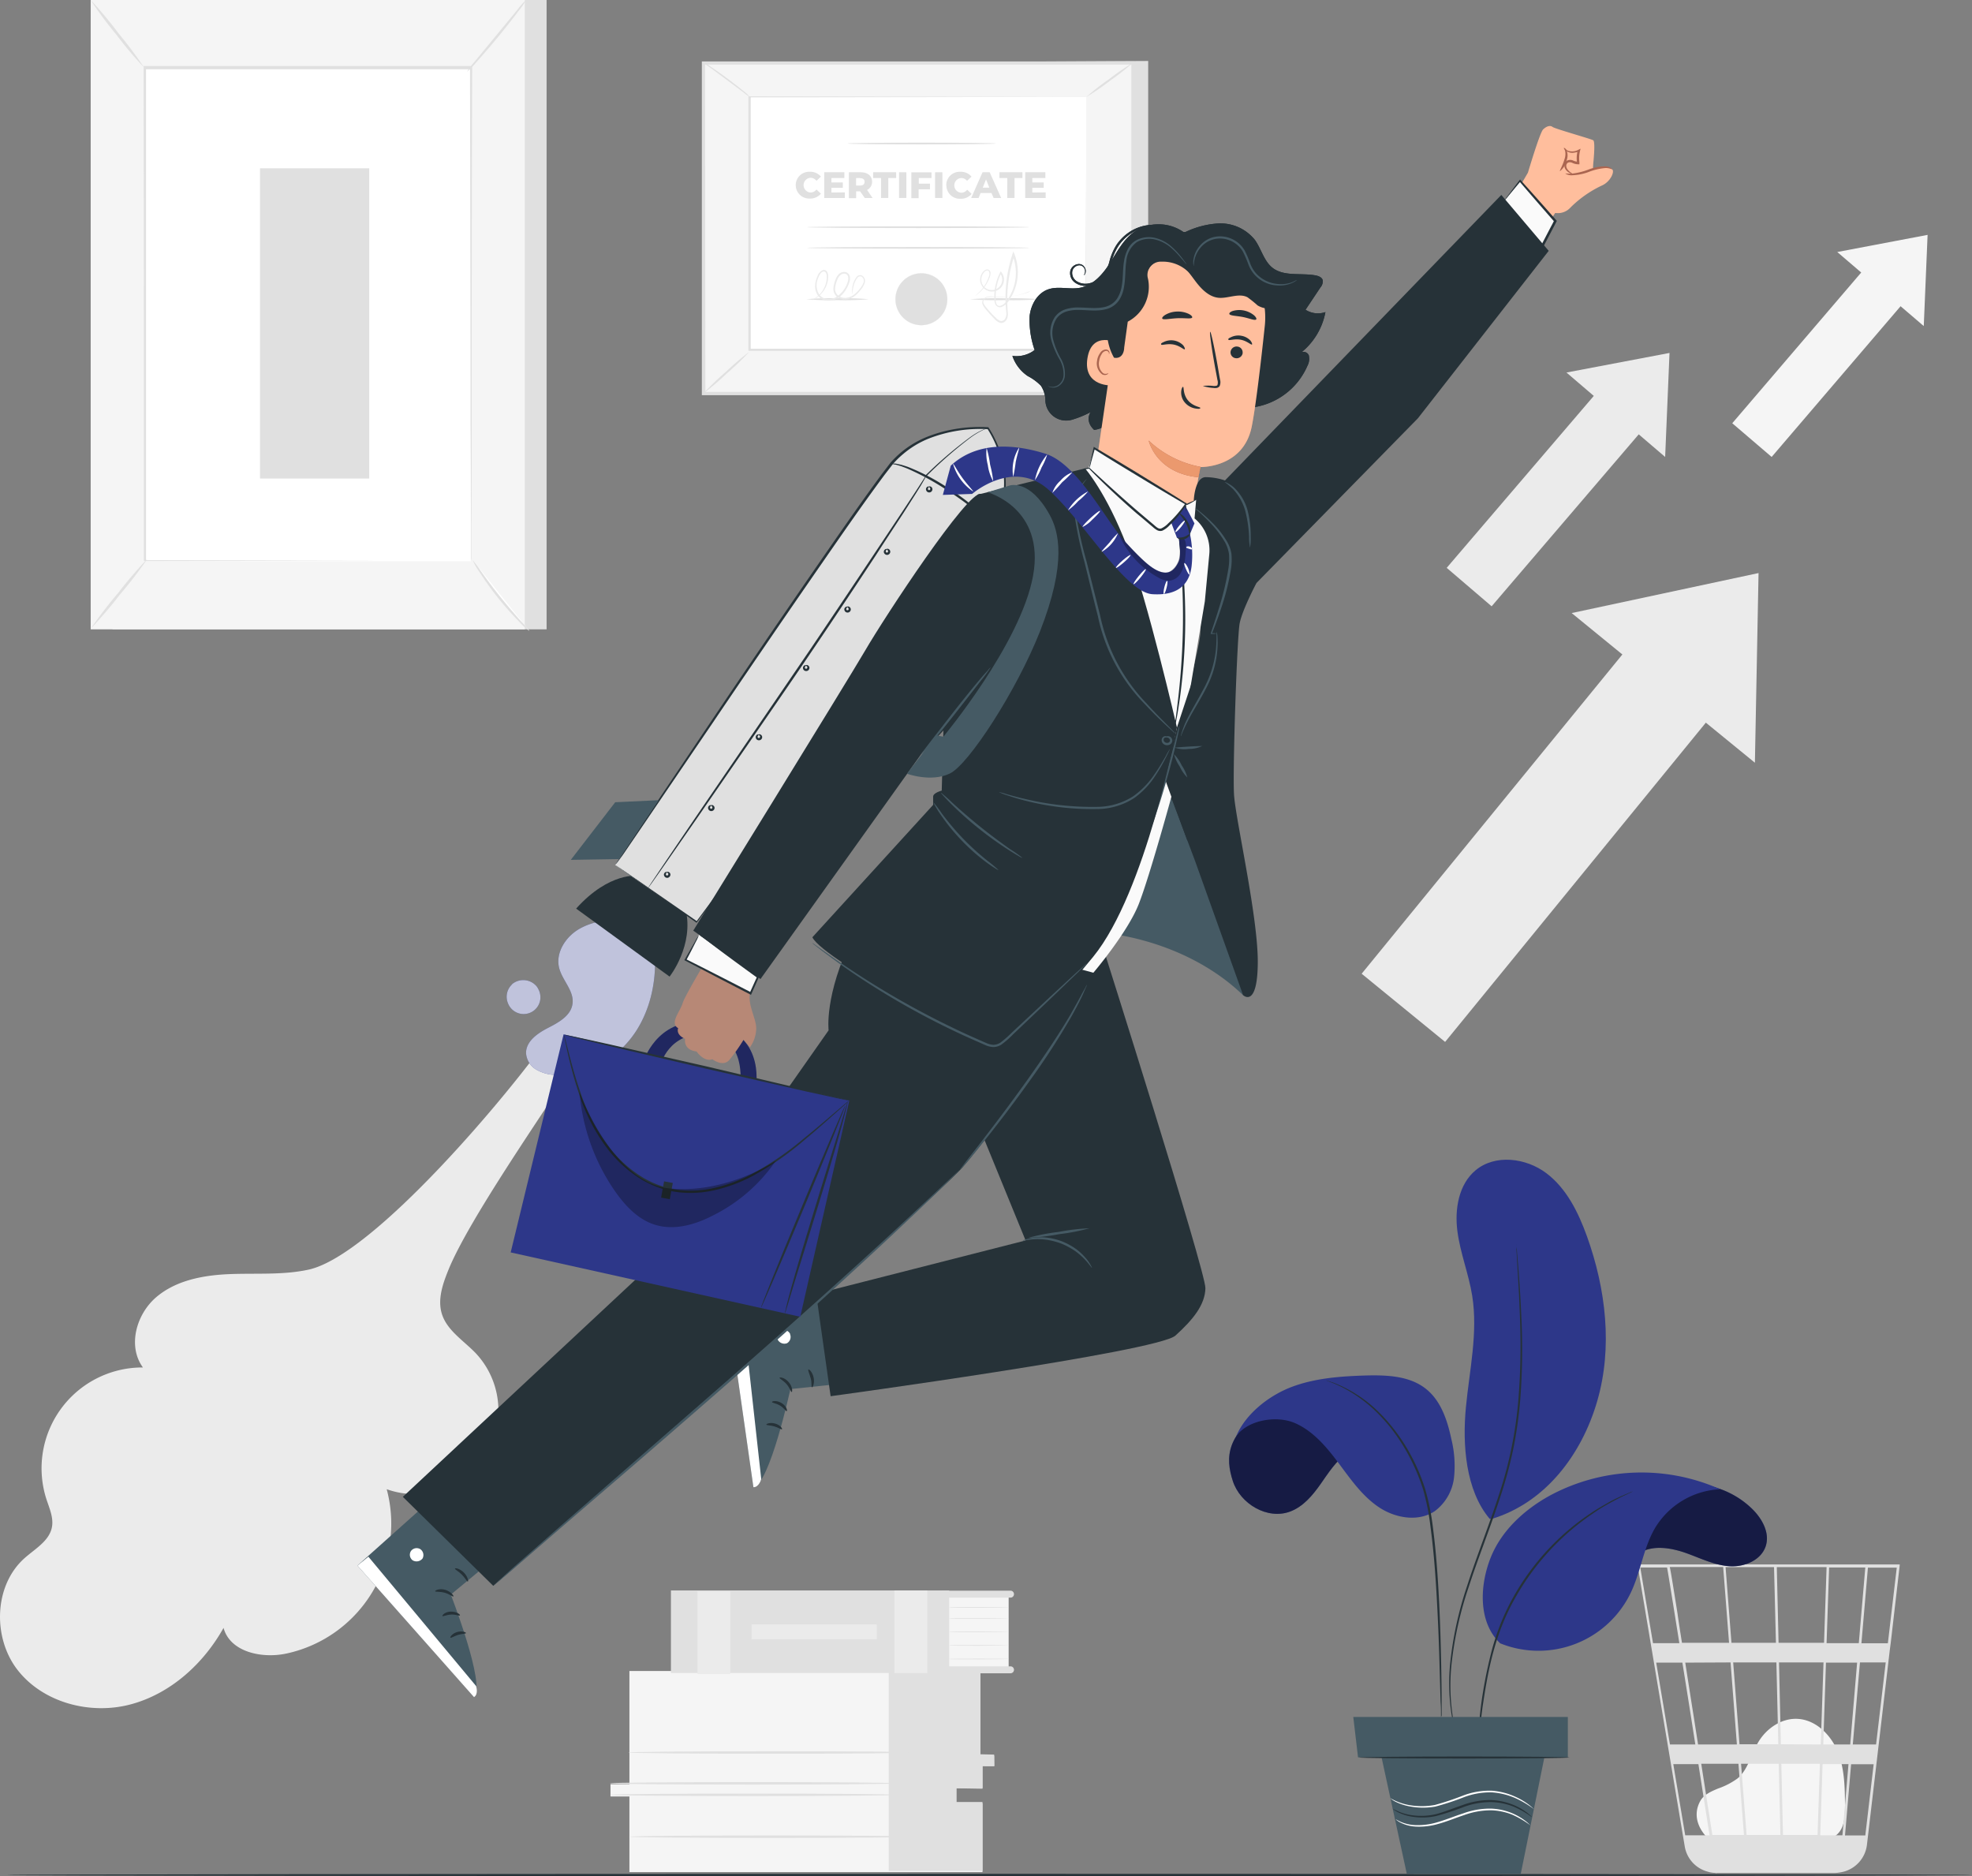 <?xml version="1.0" encoding="UTF-8"?> <svg xmlns="http://www.w3.org/2000/svg" viewBox="0 0 443.18 421.59"><rect x="0" y="0" width="443.18" height="421.59" fill="#808080" stroke="none"/> <defs> <style>.cls-1{fill:#ebebeb;}.cls-2{fill:#f5f5f5;}.cls-3{fill:#e0e0e0;}.cls-4{fill:#fff;}.cls-5{fill:none;}.cls-6{fill:#263238;}.cls-7{fill:#2d3789;}.cls-8{opacity:0.5;}.cls-9{fill:#455a64;}.cls-10{opacity:0.7;}.cls-11{fill:#ffbe9d;}.cls-12{fill:#aa6550;}.cls-13{fill:#b78876;}.cls-14{fill:#eb996e;}.cls-15{opacity:0.3;}.cls-16{fill:#fafafa;}</style> </defs> <title>Ресурс 1</title> <g id="Слой_2" data-name="Слой 2"> <g id="Слой_1-2" data-name="Слой 1"> <g id="freepik--background-complete--inject-555"> <path class="cls-1" d="M99.33,295.32c-1.07-3.32.19-6.89,1.51-10.12,4.66-11.33,21.18-34.92,27.73-45.28l-5-7.24C115,245.1,84.07,282.1,69.34,285.3c-5.76,1.25-11.74.77-17.64,1s-12.09,1.35-16.58,5.18-6.5,11-3,15.8a22.66,22.66,0,0,0-21.68,29.63c.66,2,1.63,4.14,1.23,6.26-.59,3.1-3.78,4.85-6.14,6.95-6.95,6.17-7.23,18-1.49,25.25s16.21,10,25.2,7.65,16.45-9.09,21-17.22c1.5,5.52,8.84,7,14.42,5.7a29.84,29.84,0,0,0,22.54-35.67c-.09-.4-.19-.8-.29-1.19a18.79,18.79,0,0,0,20-30.57C104.19,301.24,100.51,299,99.33,295.32Z"></path> <polygon class="cls-2" points="412.9 56.63 433.2 52.78 432.34 73.27 412.9 56.63"></polygon> <rect class="cls-2" x="385.48" y="75.17" width="47.12" height="11.65" transform="translate(81.58 339.14) rotate(-49.45)"></rect> <polygon class="cls-1" points="352.04 83.71 375.2 79.31 374.22 102.68 352.04 83.71"></polygon> <rect class="cls-1" x="320.77" y="104.85" width="53.76" height="13.29" transform="translate(36.92 303.17) rotate(-49.45)"></rect> <polygon class="cls-1" points="353.21 137.76 395.21 128.77 394.39 171.39 353.21 137.76"></polygon> <rect class="cls-1" x="297.4" y="176.43" width="97.94" height="24.22" transform="translate(-18.76 337.54) rotate(-50.76)"></rect> <rect class="cls-3" x="25.27" width="97.57" height="141.42"></rect> <rect class="cls-2" x="20.38" width="97.57" height="141.42"></rect> <rect class="cls-4" x="32.5" y="15.32" width="73.33" height="110.79"></rect> <path class="cls-3" d="M105.82,126.11v-8.19c0-5.31,0-13-.07-22.82,0-19.54-.07-47.2-.12-79.78l.24.24H32.56l.26-.27c0,41.8,0,80.33,0,110.79l-.21-.21,53.37.11h.13l-53.5.11h-.27v-.21c0-30.46,0-69-.06-110.79v-.26h73.84v.24C106,47.71,106,75.43,106,95c0,9.75,0,17.47-.07,22.77v7.55A6.52,6.52,0,0,1,105.82,126.11Z"></path> <path class="cls-3" d="M118.22,0a15.76,15.76,0,0,1-1.74,2.53c-1.13,1.52-2.74,3.58-4.58,5.81s-3.55,4.2-4.82,5.6a17.19,17.19,0,0,1-2.15,2.2,18.35,18.35,0,0,1,1.87-2.44c1.3-1.59,2.91-3.54,4.69-5.7l4.7-5.7A18.46,18.46,0,0,1,118.22,0Z"></path> <path class="cls-4" d="M106.2,125.8a90,90,0,0,0,12.79,16"></path> <path class="cls-3" d="M119,141.8a14.62,14.62,0,0,1-2.23-2,69.82,69.82,0,0,1-9.07-11.35,14.15,14.15,0,0,1-1.49-2.62,23.59,23.59,0,0,1,1.8,2.41c1.07,1.51,2.58,3.58,4.35,5.79s3.45,4.13,4.68,5.51A20.1,20.1,0,0,1,119,141.8Z"></path> <path class="cls-4" d="M20.36,141.32l12.78-15.77"></path> <path class="cls-3" d="M33.14,125.55a96.14,96.14,0,0,1-6.15,8,99.14,99.14,0,0,1-6.6,7.72,98.43,98.43,0,0,1,6.19-8.06A98.17,98.17,0,0,1,33.14,125.55Z"></path> <path class="cls-3" d="M20.38,0a89.56,89.56,0,0,1,6.2,7.42,95,95,0,0,1,5.79,7.74A83.89,83.89,0,0,1,26.16,7.8,82.73,82.73,0,0,1,20.38,0Z"></path> <rect class="cls-3" x="58.43" y="37.82" width="24.55" height="69.71"></rect> <path class="cls-2" d="M384,413.21c-1.26-1.08-4.07-4.5-1.9-8.49.8-1.46,2.48-2.18,4-2.82a16.44,16.44,0,0,0,4.4-2.28c2.39-2,3-5.4,4.63-8.11,1.82-3.11,5.21-5.43,8.79-5.27,4.11.18,7.53,3.54,9.08,7.36s1.61,8.07,1.64,12.19c0,2.29-.08,4.86-1.76,6.4s-3.87,1.44-6,1.37l-22.43-.68"></path> <path class="cls-3" d="M426.93,351.54H368l10.62,63.35a7.06,7.06,0,0,0,5,5.64l.21.06a4.42,4.42,0,0,0,.52.14,6.78,6.78,0,0,0,1.2.13v.07l.29-.05h26.29a7.81,7.81,0,0,0,1.44-.14,7.12,7.12,0,0,0,6-6.2l5.12-43.65.23-1.74h0l2-17.29ZM415.81,392h-6.06l.61-18.39h7ZM418,373.56h5.79L421.62,392h-5.23Zm-17.3,38.77-.37-16H409l-.53,16Zm-9.42-16h8.47l.37,16h-7.6Zm.65,16h-7.1c-.68-4.31-1.55-9.91-2.5-16h8.36Zm-1-20.38-1.42-18.39h9.71l.43,18.39Zm9.3,0-.42-18.39h10L409.19,392Zm-.52-22.8-.4-17h11.19l-.57,17Zm-.59,0h-10l-1.32-17h10.89Zm-10.54,0H378c-.37-2.35-.73-4.58-1-6.58-1.1-6.88-1.51-9.47-1.74-10.45h12Zm.34,4.41L390.34,392h-8.72c-.29-1.87-.59-3.75-.88-5.64-.69-4.34-1.37-8.68-2-12.75ZM381,392H375.3l-3.09-18.39h5.88C379,379.24,380,385.57,381,392Zm.69,4.41c.87,5.53,1.73,11,2.51,16h-5.47l-2.68-16Zm27.38,16,.53-16h5.82l-1.36,16Zm1.43-43.18.57-17h8.13l-1.46,17Zm-35.85-17c.24,1.23,1.31,7.94,2.76,17h-5.92l-2.86-17Zm44.55,60.21h-4.56l1.37-16h5.07Zm5.07-43.18h-5.94l1.46-17h6.48Z"></path> <polygon class="cls-3" points="258.04 13.7 258.04 88.4 161.57 88.4 158.09 14.23 258.04 13.7"></polygon> <rect class="cls-2" x="158.09" y="14.14" width="96.47" height="74.26"></rect> <path class="cls-3" d="M255,88.8H157.73v-75H255Zm-96.48-.74h95.74V14.51H158.46Z"></path> <rect class="cls-4" x="168.54" y="21.77" width="75.58" height="56.85"></rect> <path class="cls-3" d="M244.12,21.8H223.07l-54.53.08.18-.17V78.56h0l-.19-.19h75.58l-.16.16c0-17.18.06-31.37.08-41.28v0c0,9.93.05,24.16.09,41.38v.21H168.19v-.19h0v-57h.17l54.64.08,15.47.05h5.47Z"></path> <path class="cls-3" d="M158.09,14a8.37,8.37,0,0,1,1.64,1c1,.66,2.31,1.59,3.76,2.66s2.74,2.09,3.64,2.84a8.67,8.67,0,0,1,1.41,1.3A9.77,9.77,0,0,1,167,20.69l-3.69-2.75-3.7-2.75A10.47,10.47,0,0,1,158.09,14Z"></path> <path class="cls-3" d="M254.57,14.14a59.55,59.55,0,0,1-5.11,4,53.65,53.65,0,0,1-5.34,3.66,53.57,53.57,0,0,1,5.11-4A52.52,52.52,0,0,1,254.57,14.14Z"></path> <line class="cls-5" x1="254.57" y1="88.4" x2="243.73" y2="78.62"></line> <path class="cls-3" d="M243.73,78.62a69.54,69.54,0,0,1,5.55,4.75,69.35,69.35,0,0,1,5.29,5A66.18,66.18,0,0,1,249,83.62,67.53,67.53,0,0,1,243.73,78.62Z"></path> <path class="cls-3" d="M158.09,88.4a60.41,60.41,0,0,1,5-4.81,61.78,61.78,0,0,1,5.3-4.53,64.86,64.86,0,0,1-5,4.81A62.46,62.46,0,0,1,158.09,88.4Z"></path> <path class="cls-3" d="M223.83,32.25c0,.11-7.48.2-16.7.2s-16.7-.09-16.7-.2,7.48-.2,16.7-.2S223.83,32.14,223.83,32.25Z"></path> <path class="cls-3" d="M231.35,51.05c0,.11-11.2.2-25,.2s-25-.09-25-.2,11.2-.2,25-.2S231.35,50.94,231.35,51.05Z"></path> <path class="cls-3" d="M231.35,55.69c0,.11-11.2.2-25,.2s-25-.09-25-.2,11.2-.19,25-.19S231.35,55.58,231.35,55.69Z"></path> <path class="cls-3" d="M178.83,41.6a3,3,0,0,1,3-3H182a3.07,3.07,0,0,1,2.49,1.09l-1,.94a1.7,1.7,0,0,0-1.36-.68,1.66,1.66,0,0,0,0,3.31,1.7,1.7,0,0,0,1.36-.68l1,.94A3.06,3.06,0,0,1,182,44.61a3,3,0,0,1-3.16-2.84Z"></path> <path class="cls-3" d="M189.87,43.23v1.26h-4.64V38.71h4.53V40h-2.91v1h2.56V42.2h-2.56v1.06Z"></path> <path class="cls-3" d="M193.3,43h-.89v1.53h-1.63V38.71h2.64c1.58,0,2.57.82,2.57,2.14a2,2,0,0,1-1.13,1.83l1.24,1.81h-1.75Zm0-3h-.91v1.69h.91c.68,0,1-.31,1-.84s-.31-.81-1-.81Z"></path> <path class="cls-3" d="M198,40h-1.78v-1.3h5.18V40h-1.77v4.48H198Z"></path> <path class="cls-3" d="M202.05,38.71h1.64v5.78h-1.64Z"></path> <path class="cls-3" d="M206.49,40v1.27H209v1.26h-2.55v2h-1.64v-5.8h4.53V40Z"></path> <path class="cls-3" d="M210.15,38.71h1.64v5.78h-1.64Z"></path> <path class="cls-3" d="M212.66,41.6a3,3,0,0,1,3-3h.19a3.08,3.08,0,0,1,2.48,1.09l-1,.94A1.7,1.7,0,0,0,216,40a1.66,1.66,0,0,0,0,3.31,1.7,1.7,0,0,0,1.36-.68l1,.94a3.08,3.08,0,0,1-2.48,1.09,3,3,0,0,1-3.18-2.81Z"></path> <path class="cls-3" d="M222.82,43.37h-2.44l-.46,1.12h-1.66l2.55-5.78h1.61L225,44.49h-1.7Zm-.48-1.2-.74-1.85-.74,1.85Z"></path> <path class="cls-3" d="M226.38,40h-1.77v-1.3h5.17V40H228v4.48h-1.64Z"></path> <path class="cls-3" d="M235,43.23v1.26H230.4V38.71h4.53V40H232v1h2.56V42.2H232v1.06Z"></path> <path class="cls-3" d="M212.89,67.24a5.82,5.82,0,1,1-5.82-5.82,5.83,5.83,0,0,1,5.82,5.82Z"></path> <path class="cls-3" d="M207.07,73.08a5.84,5.84,0,1,1,5.84-5.84h0A5.86,5.86,0,0,1,207.07,73.08Zm0-11.64a5.8,5.8,0,1,0,5.8,5.8,5.8,5.8,0,0,0-5.8-5.8Z"></path> <path class="cls-3" d="M195.23,67.24a60.62,60.62,0,0,1-7,.2,60.49,60.49,0,0,1-7-.2,60.49,60.49,0,0,1,7-.2A60.62,60.62,0,0,1,195.23,67.24Z"></path> <path class="cls-3" d="M233.69,67.24a76,76,0,0,1-7.84.2,76.13,76.13,0,0,1-7.85-.2,76.13,76.13,0,0,1,7.85-.2A76,76,0,0,1,233.69,67.24Z"></path> <path class="cls-1" d="M191.6,66.14a1.61,1.61,0,0,1-.08-.48,4.7,4.7,0,0,1,.08-1.4,4.93,4.93,0,0,1,.88-2,1.14,1.14,0,0,1,.6-.41,1,1,0,0,1,.78.16,1.41,1.41,0,0,1,.48,1.52,4.38,4.38,0,0,1-.85,1.52,8.31,8.31,0,0,1-1.29,1.36,3.88,3.88,0,0,1-1.85.85,3,3,0,0,1-2.12-.48,2.27,2.27,0,0,1-.93-2.07,6.87,6.87,0,0,1,.63-2.26,2.59,2.59,0,0,1,.77-1,1.62,1.62,0,0,1,1.28-.32,1.27,1.27,0,0,1,1,.95,2.58,2.58,0,0,1-.08,1.32,8.36,8.36,0,0,1-1.15,2.22,5.15,5.15,0,0,1-1.85,1.59,3.81,3.81,0,0,1-2.35.3,2.75,2.75,0,0,1-1.86-1.32,3.6,3.6,0,0,1-.5-2.1,5.39,5.39,0,0,1,.52-2A2.17,2.17,0,0,1,185,60.67a.87.87,0,0,1,.89.41,2,2,0,0,1,.23.87,5.71,5.71,0,0,1-.69,2.86A5.83,5.83,0,0,1,184,66.54a5.28,5.28,0,0,1-1.18.76,2.54,2.54,0,0,1-.46.17,7.75,7.75,0,0,0,1.53-1,6.1,6.1,0,0,0,1.3-1.72,5.49,5.49,0,0,0,.61-2.75,1.65,1.65,0,0,0-.2-.72.57.57,0,0,0-.58-.27,1.15,1.15,0,0,0-.62.46,3,3,0,0,0-.43.79A4,4,0,0,0,184,66a2.4,2.4,0,0,0,1.62,1.13,3.35,3.35,0,0,0,2.11-.27,6.15,6.15,0,0,0,2.79-3.57,2.32,2.32,0,0,0,.08-1.11.87.87,0,0,0-.66-.67,1.35,1.35,0,0,0-1,.25,2.25,2.25,0,0,0-.65.85,6.52,6.52,0,0,0-.6,2.12,1.9,1.9,0,0,0,.77,1.76,2.68,2.68,0,0,0,1.85.42,3.56,3.56,0,0,0,1.69-.76,7.27,7.27,0,0,0,1.25-1.29,4.4,4.4,0,0,0,.83-1.4,1.15,1.15,0,0,0-.36-1.24.76.76,0,0,0-1,.16v0a5.06,5.06,0,0,0-.9,1.94A7.31,7.31,0,0,0,191.6,66.14Z"></path> <path class="cls-1" d="M231.86,65.21s-.05,0-.16.09a1.69,1.69,0,0,1-.46.2,17.82,17.82,0,0,1-1.86.65,18,18,0,0,1-3.07.56,14.92,14.92,0,0,1-2,.07,11.24,11.24,0,0,0-2.17,0,1.46,1.46,0,0,0-.94.48.88.88,0,0,0-.11,1,4.66,4.66,0,0,0,.71,1c.28.34.56.68.86,1s.62.67,1,1a3,3,0,0,0,1.06.82,1,1,0,0,0,1.11-.39,2.18,2.18,0,0,0,.33-1.34A31.51,31.51,0,0,1,227.57,57l.17-.5.2.48a11.27,11.27,0,0,1,.78,3.48,11.1,11.1,0,0,1-1.93,7A3.41,3.41,0,0,1,225,69a1.12,1.12,0,0,1-1.2-.43,2.15,2.15,0,0,1-.31-1.16,11.65,11.65,0,0,1,.06-2.21,12,12,0,0,1,1.22-4l.13-.25.16.22a2.68,2.68,0,1,1-4.1-.13,1.55,1.55,0,0,1,.67-.46.74.74,0,0,1,.79.22,1,1,0,0,1,.18.73,2.65,2.65,0,0,1-.14.68,8.73,8.73,0,0,1-2.15,3.36,10.56,10.56,0,0,1-.82.68,2.49,2.49,0,0,1-.3.19l.27-.24a10.27,10.27,0,0,0,.77-.71,8.69,8.69,0,0,0,2-3.35,1.4,1.4,0,0,0,0-1.2c-.26-.33-.8-.11-1.09.27a2.5,2.5,0,0,0-.18,3,2.36,2.36,0,1,0,3.82-2.78H225a11.53,11.53,0,0,0-1.16,3.88,12.76,12.76,0,0,0-.06,2.14,1.84,1.84,0,0,0,.25,1,.74.74,0,0,0,.81.27,2.3,2.3,0,0,0,.89-.52,6.5,6.5,0,0,0,.7-.87,10.63,10.63,0,0,0,1.1-10H228a31.77,31.77,0,0,0-1.48,13.2A2.42,2.42,0,0,1,226.1,72a1.48,1.48,0,0,1-.66.5,1.19,1.19,0,0,1-.83,0,3.41,3.41,0,0,1-1.19-.9c-.33-.34-.64-.68-.94-1s-.59-.68-.87-1a5.37,5.37,0,0,1-.74-1.09,1.15,1.15,0,0,1,.17-1.3,1.79,1.79,0,0,1,1.12-.57,5.53,5.53,0,0,1,1.15,0l1.05.06h1.94a19.32,19.32,0,0,0,4.92-1.07A5,5,0,0,1,231.86,65.21Z"></path> <path class="cls-2" d="M141.45,375.49v25.43H137.2v2.76h4.25v17H220.8V405.21h-5.87V401.8h5.87v-5h2.62v-2.3h-3.11v-19Z"></path> <polygon class="cls-3" points="199.73 375.56 199.73 420.41 220.8 420.41 220.8 404.93 214.93 404.93 214.93 401.84 220.8 401.94 220.8 396.88 223.47 396.89 223.42 394.27 220.31 394.2 220.31 375.49 199.73 375.56"></polygon> <path class="cls-3" d="M201.23,403.31c0,.16-14.36.28-32.07.28s-32.07-.12-32.07-.28,14.36-.28,32.07-.28S201.23,403.16,201.23,403.31Z"></path> <path class="cls-3" d="M201.23,400.73c0,.16-14.36.28-32.07.28s-32.07-.12-32.07-.28,14.36-.28,32.07-.28S201.23,400.57,201.23,400.73Z"></path> <path class="cls-3" d="M205.35,393.8c0,.15-14.36.28-32.07.28s-32.07-.13-32.07-.28,14.35-.28,32.07-.28S205.35,393.62,205.35,393.8Z"></path> <path class="cls-3" d="M205.75,412.72c0,.16-14.36.28-32.07.28s-32.08-.12-32.08-.28,14.36-.28,32.08-.28S205.75,412.57,205.75,412.72Z"></path> <rect class="cls-2" x="212.84" y="358.46" width="13.84" height="16.45"></rect> <rect class="cls-3" x="150.78" y="357.39" width="62.54" height="18.56"></rect> <path class="cls-3" d="M227.1,359H211.64v-1.56H227.1a.78.78,0,0,1,.78.78h0A.78.78,0,0,1,227.1,359Z"></path> <path class="cls-3" d="M227.1,376H211.64v-1.56H227.1a.78.78,0,0,1,.78.78h0A.78.78,0,0,1,227.1,376Z"></path> <rect class="cls-1" x="201.01" y="357.39" width="7.39" height="18.56"></rect> <rect class="cls-1" x="156.73" y="357.6" width="7.39" height="18.56"></rect> <path class="cls-3" d="M226.68,361.18c0,.05-3,.09-6.69.09s-6.69,0-6.69-.09,3-.08,6.69-.08S226.68,361.14,226.68,361.18Z"></path> <path class="cls-3" d="M226.68,363.65s-3,.08-6.69.08-6.69,0-6.69-.08,3-.08,6.69-.08S226.68,363.61,226.68,363.65Z"></path> <path class="cls-3" d="M226.68,366.69s-3,.08-6.69.08-6.69,0-6.69-.08,3-.08,6.69-.08S226.68,366.64,226.68,366.69Z"></path> <path class="cls-3" d="M226.68,369.73s-3,.08-6.69.08-6.69,0-6.69-.08,3-.08,6.69-.08S226.68,369.68,226.68,369.73Z"></path> <path class="cls-3" d="M226.68,372.8s-3,.08-6.69.08-6.69,0-6.69-.08,3-.09,6.69-.09S226.68,372.72,226.68,372.8Z"></path> <rect class="cls-1" x="168.9" y="365.02" width="28.14" height="3.34"></rect> </g> <g id="freepik--Floor--inject-555"> <path class="cls-6" d="M443.18,421.33c0,.15-98.86.26-220.79.26s-220.82-.11-220.82-.26,98.85-.26,220.82-.26S443.18,421.19,443.18,421.33Z"></path> </g> <g id="freepik--Plant--inject-555"> <path class="cls-7" d="M363.61,355.85c.9-3.09,2.81-6.08,5.76-7.35s6.64-.57,9.78.57,6.24,2.67,9.58,2.88,7.11-1.38,8.11-4.57c.94-3-.87-6.21-3.14-8.39a19.78,19.78,0,0,0-32.43,7.81"></path> <g class="cls-8"> <path d="M363.61,355.85c.9-3.09,2.81-6.08,5.76-7.35s6.64-.57,9.78.57,6.24,2.67,9.58,2.88,7.11-1.38,8.11-4.57c.94-3-.87-6.21-3.14-8.39a19.78,19.78,0,0,0-32.43,7.81"></path> </g> <path class="cls-7" d="M337.15,369.27c-4.91-4.65-4.66-12.76-2.22-19.06s7.79-11.15,13.75-14.34a43.48,43.48,0,0,1,37.92-1.22,18,18,0,0,0-14.55,8.54c-2.69,4.46-3.28,9.88-5.5,14.59a23,23,0,0,1-29.4,11.49"></path> <path class="cls-7" d="M334.79,341.3c-5.43-6.41-6.15-16.69-5.35-25.05s2.74-16.77,1.42-25.06c-.78-4.91-2.69-9.6-3.33-14.53s.27-10.51,4.09-13.69c4.39-3.66,11.31-2.8,15.88.64s7.21,8.83,9.15,14.21c4.25,11.82,5.81,24.92,2.31,37s-11.68,22.85-23.7,26.49"></path> <path class="cls-6" d="M332.19,393.85a3,3,0,0,1,0-.73V391c.06-1.84.24-4.5.65-7.76A102,102,0,0,1,335,371.88a51.91,51.91,0,0,1,5.18-13.15,55.08,55.08,0,0,1,8.47-11.33,54.27,54.27,0,0,1,8.89-7.39c1.35-.93,2.66-1.64,3.79-2.3s2.17-1.11,3-1.51l1.95-.82a5.17,5.17,0,0,1,.69-.26,4.12,4.12,0,0,1-.66.34l-1.91.9c-.81.42-1.81.94-2.95,1.57a39.42,39.42,0,0,0-3.74,2.35A55.83,55.83,0,0,0,340.56,359c-5,8.72-6.35,17.9-7.34,24.33-.45,3.25-.68,5.9-.8,7.73l-.12,2.11C332.22,393.6,332.2,393.85,332.19,393.85Z"></path> <path class="cls-7" d="M285.38,316c-10,6.06-10,11.57-8.33,16.77s7.84,8.82,12.94,6.87c2.89-1.1,5-3.61,6.77-6.13s3.47-5.22,6-7,6.13-2.51,8.65-.71"></path> <g class="cls-8"> <path d="M285.38,316c-10,6.06-10,11.57-8.33,16.77s7.84,8.82,12.94,6.87c2.89-1.1,5-3.61,6.77-6.13s3.47-5.22,6-7,6.13-2.51,8.65-.71"></path> </g> <path class="cls-7" d="M277.86,322.67c2.63-3.63,9.11-4.68,13.21-2.87s7.09,5.4,9.78,9,5.3,7.37,9,9.86,8.91,3.4,12.62.89a11,11,0,0,0,4.29-7.43,25,25,0,0,0-.59-8.75c-.89-4.21-2.34-8.61-5.71-11.28-3.75-3-9-3.13-13.76-3-5.5.18-11.08.59-16.24,2.5s-10.43,6-12.62,11.07"></path> <path class="cls-6" d="M323.84,385.8v-.86c0-.61,0-1.44-.09-2.5-.06-2.2-.15-5.32-.26-9.16s-.28-8.48-.56-13.58-.66-10.73-1.44-16.57a53.46,53.46,0,0,0-1.66-8.41,44.83,44.83,0,0,0-3.08-7.37,43,43,0,0,0-3.88-6.09,39.78,39.78,0,0,0-4.24-4.65,31,31,0,0,0-7.51-5.13c-.49-.22-.92-.44-1.31-.6l-1-.38-.6-.24-.2-.1a.9.9,0,0,1,.22.06l.61.2,1,.34c.4.14.83.35,1.33.57a29.78,29.78,0,0,1,7.65,5,38.91,38.91,0,0,1,4.32,4.66,41.36,41.36,0,0,1,4,6.13,43.29,43.29,0,0,1,3.13,7.43A53.26,53.26,0,0,1,322,343c.77,5.87,1.14,11.49,1.4,16.6s.39,9.73.47,13.6.11,7,.12,9.17v3.14A1.19,1.19,0,0,1,323.84,385.8Z"></path> <path class="cls-6" d="M327.45,390.35a28.08,28.08,0,0,1-1.1-4.31,45.5,45.5,0,0,1-.46-12.11,80.22,80.22,0,0,1,3.83-17.58c2.06-6.46,4.86-13.37,7.25-20.79a90.72,90.72,0,0,0,4.3-21.5,151.44,151.44,0,0,0,.32-17.95c-.17-5.11-.44-9.25-.61-12.1l-.19-3.3v-.85a.76.76,0,0,1,0-.3v.29c0,.19,0,.5.09.86.06.78.15,1.88.27,3.28.23,2.86.55,7,.76,12.11a148.09,148.09,0,0,1-.22,18,98.6,98.6,0,0,1-1.41,10.55,95.44,95.44,0,0,1-2.89,11.05c-2.39,7.45-5.2,14.35-7.28,20.79a81.62,81.62,0,0,0-3.9,17.47,46.38,46.38,0,0,0,.32,12.06c.24,1.4.47,2.49.67,3.22.08.35.15.62.2.83A2.74,2.74,0,0,1,327.45,390.35Z"></path> <polygon class="cls-9" points="352.35 394.89 305.2 394.89 304.13 385.81 352.35 385.81 352.35 394.89"></polygon> <polygon class="cls-9" points="310.26 393.85 316.16 421.07 341.77 421.07 347.29 393.85 310.26 393.85"></polygon> <path class="cls-9" d="M352.34,394.89c0,.12-10.36.19-23.14.16s-23.15-.17-23.15-.29,10.36-.2,23.15-.16S352.34,394.8,352.34,394.89Z"></path> <path class="cls-6" d="M344.25,408.32a19.66,19.66,0,0,0-4.15-2.38,14.55,14.55,0,0,0-5.05-1,17.73,17.73,0,0,0-6.2,1.14,61.79,61.79,0,0,1-6.11,2,14.65,14.65,0,0,1-5.28.16,10.9,10.9,0,0,1-3.4-1.08,7.6,7.6,0,0,1-.82-.52c-.17-.13-.26-.21-.25-.22s.4.23,1.15.58a11.8,11.8,0,0,0,3.36.92,14.58,14.58,0,0,0,5.14-.25c1.89-.47,3.9-1.32,6.06-2.06a17.69,17.69,0,0,1,6.36-1.12,14.58,14.58,0,0,1,5.16,1.13,13.47,13.47,0,0,1,3.07,1.79c.25.2.5.41.74.63S344.26,408.31,344.25,408.32Z"></path> <path class="cls-4" d="M343.9,410.14a21.18,21.18,0,0,0-4-2.35,13.58,13.58,0,0,0-4.87-1,17.53,17.53,0,0,0-6,1.08c-2.08.69-4,1.5-5.89,2a15,15,0,0,1-5.08.57,8.5,8.5,0,0,1-3.32-.89,5.1,5.1,0,0,1-.8-.5c-.17-.13-.25-.2-.24-.22s.39.23,1.11.56a9.16,9.16,0,0,0,3.27.73,15.12,15.12,0,0,0,4.95-.65c1.82-.51,3.75-1.32,5.85-2a17.47,17.47,0,0,1,6.16-1.06,13.48,13.48,0,0,1,5,1.12,13.87,13.87,0,0,1,2.95,1.78c.24.19.47.4.7.62S343.91,410.13,343.9,410.14Z"></path> <path class="cls-4" d="M344.72,406.52a21.47,21.47,0,0,0-4.26-2.51,15.78,15.78,0,0,0-5.18-1.25,16.66,16.66,0,0,0-6.4,1.13,58.49,58.49,0,0,1-6.33,2.07,16.09,16.09,0,0,1-5.45,0,12.22,12.22,0,0,1-3.5-1.11,5.75,5.75,0,0,1-.85-.53c-.19-.14-.28-.21-.27-.23s.41.25,1.19.6a13.21,13.21,0,0,0,3.48,1,16.38,16.38,0,0,0,5.32-.1,62.88,62.88,0,0,0,6.26-2.08,16.59,16.59,0,0,1,6.58-1.12,15.44,15.44,0,0,1,5.28,1.37,15,15,0,0,1,3.14,1.89c.34.27.59.49.76.65S344.73,406.51,344.72,406.52Z"></path> <path class="cls-6" d="M352.76,394.93c0,.12-10.6.22-23.68.22s-23.69-.1-23.69-.22,10.6-.23,23.69-.23S352.76,394.8,352.76,394.93Z"></path> </g> <g id="freepik--Character--inject-555"> <path class="cls-7" d="M146.54,209.28l-6.27-3c-3.49.34-7.11.72-10.14,2.49s-5.32,5.33-4.47,8.73c.72,2.84,3.44,5.2,3,8.1-.37,2.63-3.08,4.14-5.44,5.35s-5,3-5,5.67a4.66,4.66,0,0,0,2.32,3.74,9.14,9.14,0,0,0,4.39,1.19c7.45.4,14.66-4.17,18.47-10.58S148,216.6,146.54,209.28Z"></path> <g class="cls-10"> <path class="cls-4" d="M146.54,209.28l-6.27-3c-3.49.34-7.11.72-10.14,2.49s-5.32,5.33-4.47,8.73c.72,2.84,3.44,5.2,3,8.1-.37,2.63-3.08,4.14-5.44,5.35s-5,3-5,5.67a4.66,4.66,0,0,0,2.32,3.74,9.14,9.14,0,0,0,4.39,1.19c7.45.4,14.66-4.17,18.47-10.58S148,216.6,146.54,209.28Z"></path> </g> <path class="cls-6" d="M129.48,204.17l21,15.28s5.57-7,3.59-15.19l-10.6-7.46S137,195.8,129.48,204.17Z"></path> <path class="cls-3" d="M138.23,194.37l18.33,12.8,67.75-91.29s4.63-8.62-2.28-19.63c0,0-14-1.27-21.72,7.94S138.23,194.37,138.23,194.37Z"></path> <path class="cls-6" d="M138.24,194.37s.1-.19.35-.57l1.09-1.67,4.24-6.39,15.81-23.53c6.72-10,14.76-21.83,23.85-35,4.56-6.59,9.34-13.52,14.53-20.59l2-2.62a21.57,21.57,0,0,1,8.24-5.84A30.68,30.68,0,0,1,215,96.35a32.79,32.79,0,0,1,7-.35h.12l.07.11a24.44,24.44,0,0,1,3.78,11,18.37,18.37,0,0,1-1.49,8.93h0l-67.85,91.21-.08.11-.11-.08L143,197.73l-3.53-2.51-.89-.64-.28-.21.32.21.93.63,3.58,2.46,13.57,9.39h-.19l67.65-91.36h0a17.8,17.8,0,0,0,1.43-8.64,24.12,24.12,0,0,0-3.7-10.74l.2.12a31.83,31.83,0,0,0-13.42,2.13A20.88,20.88,0,0,0,203,102a20.41,20.41,0,0,0-2.35,2.3c-.67.87-1.35,1.73-2,2.59-5.18,7-10,14-14.54,20.55-9.12,13.17-17.19,25-23.95,35l-15.94,23.44-4.32,6.33-1.21,1.63Z"></path> <polygon class="cls-9" points="139.13 193.04 128.28 193.22 138.26 180.27 148.04 179.81 139.13 193.04"></polygon> <path class="cls-6" d="M222,96.25l-.29.1a3.63,3.63,0,0,0-.85.32,17.46,17.46,0,0,0-3,1.86,95.31,95.31,0,0,0-9.79,8.6V107a3,3,0,0,1-.25.58l-.28.5-.58,1-1.25,2L203,115.33c-1.92,2.93-4,6.08-6.14,9.41-4.38,6.64-9.26,14-14.45,21.64-5,7.41-9.86,14.4-14.24,20.78l-11.69,16.93-7.92,11.38-2.17,3.08-.58.8-.21.26a1.22,1.22,0,0,1,.17-.29l.53-.83,2.1-3.13c1.85-2.74,4.5-6.66,7.78-11.48,6.61-9.7,15.73-23,25.8-37.79,5.18-7.67,10.08-15,14.48-21.61S204.89,111.88,208,107l-.06-.13a92.45,92.45,0,0,1,9.92-8.5,16.52,16.52,0,0,1,3-1.79,3.35,3.35,0,0,1,.88-.28Z"></path> <path class="cls-6" d="M190.36,136.39c0-.06.2-.25.55,0a.66.66,0,0,1,.29.65.73.73,0,0,1-.84.6.72.72,0,0,1-.55-.43.63.63,0,0,1,.1-.69c.28-.3.56-.2.54-.13s-.16.14-.23.33a.28.28,0,0,0,0,.28.26.26,0,0,0,.37.09.27.27,0,0,0,.07-.41C190.56,136.47,190.38,136.46,190.36,136.39Z"></path> <path class="cls-6" d="M181.06,149.54s.2-.24.56,0a.64.64,0,0,1,.28.65.73.73,0,0,1-.85.59.7.7,0,0,1-.54-.43.65.65,0,0,1,.11-.69c.27-.3.55-.19.54-.13s-.17.14-.24.34a.26.26,0,0,0,0,.27.32.32,0,0,0,.27.14.31.31,0,0,0,.22-.2.3.3,0,0,0,0-.26C181.26,149.63,181.08,149.61,181.06,149.54Z"></path> <path class="cls-6" d="M170.44,165.1s.2-.24.55,0a.64.64,0,0,1,.29.65.73.73,0,0,1-.85.59.7.7,0,0,1-.54-.43.67.67,0,0,1,.1-.69c.28-.3.56-.19.54-.13s-.16.14-.23.34a.26.26,0,0,0,0,.27.32.32,0,0,0,.27.14.31.31,0,0,0,.22-.2.3.3,0,0,0,0-.26C170.64,165.19,170.46,165.17,170.44,165.1Z"></path> <path class="cls-6" d="M159.74,181s.2-.24.55,0a.64.64,0,0,1,.29.65.73.73,0,0,1-.84.6.72.72,0,0,1-.55-.43.64.64,0,0,1,.1-.7c.28-.3.56-.19.54-.13s-.16.14-.23.34a.26.26,0,0,0,0,.27.32.32,0,0,0,.27.14.31.31,0,0,0,.22-.2.3.3,0,0,0-.05-.26C160,181.12,159.76,181.1,159.74,181Z"></path> <path class="cls-6" d="M149.82,196s.2-.24.55,0a.64.64,0,0,1,.29.65.79.79,0,0,1-.63.61.75.75,0,0,1-.76-.45.63.63,0,0,1,.1-.69c.28-.3.56-.19.54-.13s-.16.14-.23.34a.26.26,0,0,0,0,.27.32.32,0,0,0,.27.14.31.31,0,0,0,.22-.2.3.3,0,0,0,0-.26C150,196.09,149.84,196.07,149.82,196Z"></path> <path class="cls-6" d="M199.23,123.43c0-.06.2-.25.56,0a.66.66,0,0,1,.28.65.74.74,0,0,1-.63.61.76.76,0,0,1-.76-.44.65.65,0,0,1,.11-.69c.27-.3.56-.2.54-.13s-.17.14-.24.33a.34.34,0,0,0,0,.28.29.29,0,0,0,.27.13.3.3,0,0,0,.22-.19.27.27,0,0,0-.05-.26C199.43,123.51,199.25,123.5,199.23,123.43Z"></path> <path class="cls-6" d="M208.71,109.39c-.05,0,.2-.24.55,0a.64.64,0,0,1,.28.65.72.72,0,0,1-1.38.17.64.64,0,0,1,.1-.7c.28-.3.56-.19.54-.13s-.16.14-.23.34a.26.26,0,0,0,0,.27.29.29,0,0,0,.26.14.33.33,0,0,0,.23-.2.3.3,0,0,0-.05-.26C208.9,109.48,208.73,109.46,208.71,109.39Z"></path> <path class="cls-7" d="M120.61,221.65a3.93,3.93,0,0,0-5.52-.51l-.09.08.13-.07a3.8,3.8,0,0,0-.95,4.34,3.77,3.77,0,1,0,6.87-3.09A4,4,0,0,0,120.61,221.65Z"></path> <g class="cls-10"> <path class="cls-4" d="M120.61,221.65a3.93,3.93,0,0,0-5.52-.51l-.09.08.13-.07a3.8,3.8,0,0,0-.95,4.34,3.77,3.77,0,1,0,6.87-3.09A4,4,0,0,0,120.61,221.65Z"></path> </g> <path class="cls-6" d="M222.75,117.85c-.07,0-1-1.08-2.89-2.6a76,76,0,0,0-7.61-5.48,59,59,0,0,0-8.25-4.44c-.55-.23-1.06-.41-1.5-.58l-1.17-.34a4.26,4.26,0,0,1-1-.22,4.7,4.7,0,0,1,1.06,0l1.21.26c.46.15,1,.3,1.56.51a48.63,48.63,0,0,1,8.38,4.35,58.67,58.67,0,0,1,7.58,5.64,25.16,25.16,0,0,1,2,2A3.55,3.55,0,0,1,222.75,117.85Z"></path> <path class="cls-9" d="M195.14,290.46l-31.4,4.64,5.58,39.09c3.7-.76,8.31-22.05,8.31-22.05L197.87,310Z"></path> <path class="cls-4" d="M177.6,299.8a1.6,1.6,0,0,0-2-.84,1.53,1.53,0,0,0-.85,2,1.69,1.69,0,0,0,2.1.88,1.62,1.62,0,0,0,.66-2.13"></path> <path class="cls-4" d="M163.74,295.1l3.18-.34,4.16,37.61s-.51,1.85-1.76,1.82Z"></path> <path class="cls-6" d="M177.92,312.8c-.19,0-.41-.93-1.16-1.78s-1.62-1.23-1.57-1.42,1.19-.06,2.08,1S178.1,312.8,177.92,312.8Z"></path> <path class="cls-6" d="M176.81,317.09c-.18.07-.62-.71-1.52-1.25s-1.78-.59-1.8-.79,1-.46,2.15.22S177,317.06,176.81,317.09Z"></path> <path class="cls-6" d="M172.23,320.12c-.06-.17.85-.57,2-.23s1.66,1.17,1.51,1.28-.78-.37-1.7-.64S172.28,320.3,172.23,320.12Z"></path> <path class="cls-6" d="M182.48,311.74c-.19-.05,0-1-.28-2s-.68-1.86-.53-2,.94.59,1.19,1.85S182.64,311.8,182.48,311.74Z"></path> <path class="cls-6" d="M187,310.15a3.61,3.61,0,0,1-.27-2,9.18,9.18,0,0,1,.34-2.14,7.51,7.51,0,0,1,.44-1.2,2.15,2.15,0,0,1,.37-.66.84.84,0,0,1,1-.23,1,1,0,0,1,.55.77,3.14,3.14,0,0,1,0,.75,8,8,0,0,1-.25,1.28,7.3,7.3,0,0,1-.93,2c-.71,1-1.38,1.44-1.42,1.38s.46-.61,1-1.63a7.64,7.64,0,0,0,.92-3.06c0-.43,0-.78-.2-.86s-.1,0-.21.07a1.57,1.57,0,0,0-.27.49,7.7,7.7,0,0,0-.45,1.12,9.81,9.81,0,0,0-.45,2A13.7,13.7,0,0,1,187,310.15Z"></path> <path class="cls-6" d="M186.67,309.94a3.12,3.12,0,0,1,1.82-.78,6.14,6.14,0,0,1,2.18,0,5.57,5.57,0,0,1,1.26.33,1.64,1.64,0,0,1,1.17,1.1.94.94,0,0,1-.43.9,2.33,2.33,0,0,1-.69.3,4.26,4.26,0,0,1-1.32.19,4.53,4.53,0,0,1-2.14-.54c-1.12-.62-1.46-1.39-1.4-1.41a8.71,8.71,0,0,0,1.61,1,4.49,4.49,0,0,0,1.92.35,4,4,0,0,0,1.13-.19c.41-.12.72-.33.66-.48a1.41,1.41,0,0,0-.74-.59,5.82,5.82,0,0,0-1.13-.33,6.73,6.73,0,0,0-2-.1C187.4,309.74,186.72,310,186.67,309.94Z"></path> <path class="cls-9" d="M104,330.64,80.33,351.8l26.22,29.52c2.67-2.67-5.24-23-5.24-23l15.69-13Z"></path> <path class="cls-4" d="M94.48,348.12a1.6,1.6,0,0,0-2.11.39,1.55,1.55,0,0,0,.36,2.1,1.71,1.71,0,0,0,2.24-.42,1.62,1.62,0,0,0-.62-2.15"></path> <path class="cls-4" d="M80.33,351.8l2.46-2L107,378.87s.59,1.82-.47,2.49Z"></path> <path class="cls-6" d="M101.89,358.73c-.15.12-.85-.54-2-.84s-2-.13-2.09-.32,1-.71,2.28-.32S102.05,358.64,101.89,358.73Z"></path> <path class="cls-6" d="M103.36,363c-.11.16-.91-.25-2-.19s-1.81.48-1.93.33.61-1,1.91-1S103.49,362.8,103.36,363Z"></path> <path class="cls-6" d="M101.22,368c-.15-.1.39-.94,1.51-1.27s2,.06,2,.23-.85.13-1.77.41S101.36,368.14,101.22,368Z"></path> <path class="cls-6" d="M105.14,355.38c-.19.06-.58-.78-1.35-1.55s-1.61-1.17-1.55-1.36,1.11,0,2,.89S105.31,355.35,105.14,355.38Z"></path> <path class="cls-6" d="M108,351.56c-.06.06-.66-.43-1.31-1.48a8.91,8.91,0,0,1-1.2-3.22,2.11,2.11,0,0,1,0-.75.84.84,0,0,1,.71-.75,1.07,1.07,0,0,1,.89.34,2.39,2.39,0,0,1,.41.62,6.33,6.33,0,0,1,.5,1.2,6.9,6.9,0,0,1,.32,2.16,3.41,3.41,0,0,1-.43,1.93,9.75,9.75,0,0,1,0-1.92,8.6,8.6,0,0,0-.43-2,8.23,8.23,0,0,0-.49-1.09c-.2-.38-.43-.65-.64-.61s-.11,0-.14.18a1.32,1.32,0,0,0,0,.56,7.83,7.83,0,0,0,.24,1.17,11.15,11.15,0,0,0,.73,1.92A15.82,15.82,0,0,1,108,351.56Z"></path> <path class="cls-6" d="M107.64,351.56a3.29,3.29,0,0,1,1.08-1.66,6.76,6.76,0,0,1,1.8-1.23,6.4,6.4,0,0,1,1.23-.43,1.66,1.66,0,0,1,1.59.28.92.92,0,0,1,.13,1,2.93,2.93,0,0,1-.4.63,4.44,4.44,0,0,1-1,.89,4.6,4.6,0,0,1-2.08.76c-1.27.11-2-.34-1.94-.4a17,17,0,0,0,1.88-.07,4.29,4.29,0,0,0,1.8-.76,4.14,4.14,0,0,0,.83-.79c.28-.33.43-.67.29-.76a1.08,1.08,0,0,0-.94-.08,6.15,6.15,0,0,0-1.13.34,6.62,6.62,0,0,0-1.73,1C108.14,351,107.73,351.62,107.64,351.56Z"></path> <path class="cls-6" d="M206.08,195.94c-.78.31-8.1,1.63-14.49,14.67s-5.37,20.91-5.37,20.91L154.7,276.45l-64.17,59.9,20.32,20,66.84-58.43s35-31.47,38.68-35.66c7.17-8.08,31.31-42.75,31.31-42.75Z"></path> <path class="cls-6" d="M217.6,247.23l12.89,31.51-47.07,12,3.25,23s73.49-10,77.5-13.63,6.63-6.91,6.73-10.62-23.32-77.57-23.32-77.57l-26.51,20.62Z"></path> <path class="cls-9" d="M244.26,221.31a1.62,1.62,0,0,1-.17.48c-.16.37-.36.81-.59,1.35-.5,1.19-1.37,2.82-2.46,4.83a165.41,165.41,0,0,1-9.7,15c-4.05,5.68-7.92,10.67-10.79,14.22-1.43,1.78-2.62,3.21-3.45,4.18l-1,1.11a3.15,3.15,0,0,1-.37.36,2.49,2.49,0,0,1,.29-.43l.89-1.17,3.31-4.27c2.79-3.61,6.62-8.63,10.66-14.3s7.51-10.93,9.8-14.87c1.12-2,2-3.58,2.6-4.74l.71-1.26C244.15,221.45,244.24,221.3,244.26,221.31Z"></path> <path class="cls-9" d="M245.4,284.91c-.08,0-.59-.83-1.69-2a15.4,15.4,0,0,0-2.13-1.82,16.39,16.39,0,0,0-3-1.62,15.83,15.83,0,0,0-3.31-.87,14.6,14.6,0,0,0-2.8-.13c-1.6.1-2.57.39-2.59.3s.22-.13.66-.27a8.66,8.66,0,0,1,1.9-.39,11.65,11.65,0,0,1,2.89,0,14.72,14.72,0,0,1,3.44.87,15.63,15.63,0,0,1,3.1,1.71,13,13,0,0,1,2.12,2,8.84,8.84,0,0,1,1.12,1.58C245.32,284.66,245.43,284.89,245.4,284.91Z"></path> <path class="cls-9" d="M244.86,276a45.78,45.78,0,0,1-6.85,1.33,47.64,47.64,0,0,1-6.93.82,45.3,45.3,0,0,1,6.85-1.33A47.32,47.32,0,0,1,244.86,276Z"></path> <path class="cls-9" d="M215.77,262.8a3.27,3.27,0,0,1-.24.27l-.75.75-2.93,2.87c-2.54,2.49-6.26,6.05-10.89,10.4-9.27,8.72-22.28,20.53-36.88,33.32s-27.94,24.22-37.58,32.51l-11.42,9.88L112,355.42c-.35.28-.62.51-.82.68l-.29.22a2.85,2.85,0,0,1,.25-.26l.79-.72,3-2.73c2.7-2.37,6.56-5.75,11.32-9.94L163.72,310c14.59-12.78,27.64-24.54,37-33.19,4.66-4.32,8.42-7.83,11-10.27l3-2.8.79-.72Z"></path> <path class="cls-11" d="M338.12,47.8l5.26-9s2.67-9,3.41-9.71,1.57-1,2.12-.57,8.58,2.66,9.14,3,0,5.34,0,5.34l-.06,1.2s3.11-1,4.33,0c.59.49-.37,2.76-2.3,3.62a25.08,25.08,0,0,0-7.26,5.14,3.79,3.79,0,0,1-2.48,1.07c-.52,0-.94,0-.78-.12.6-.48-5,7-5,7Z"></path> <path class="cls-12" d="M362.29,38.06a3.44,3.44,0,0,0-1.48-.3,13,13,0,0,0-3.64.83,11.57,11.57,0,0,1-3.8.79,2.57,2.57,0,0,1-1.58-.38c0-.08.61.09,1.57,0a14.73,14.73,0,0,0,3.63-.9,10.61,10.61,0,0,1,3.82-.71,2.44,2.44,0,0,1,1.17.34C362.24,37.89,362.31,38.05,362.29,38.06Z"></path> <path class="cls-12" d="M351.58,33.25a2.64,2.64,0,0,0,.78.61,2.87,2.87,0,0,0,2.41-.23l.44-.22-.12.49a7.12,7.12,0,0,0-.14,2.56v.46h-.27a3.17,3.17,0,0,1-1.32-.32,1.21,1.21,0,0,0-.93-.08.8.8,0,0,0-.43.66,1.33,1.33,0,0,0,.19.75,3,3,0,0,0,.89.88c.25.18.39.29.37.32s-.19,0-.48-.15a2.73,2.73,0,0,1-1.08-.85,1.51,1.51,0,0,1-.31-1,1.26,1.26,0,0,1,.63-1.06,1.6,1.6,0,0,1,1.32,0,3,3,0,0,0,1.1.27l-.23.3v-.19a6.56,6.56,0,0,1,.21-2.75l.32.28a4.56,4.56,0,0,1-1.53.36,2.3,2.3,0,0,1-1.21-.31C351.61,33.72,351.54,33.25,351.58,33.25Z"></path> <path class="cls-12" d="M350.58,38.46c-.13-.09.57-1.16,1-2.63a3.53,3.53,0,0,0,.17-1.85c-.11-.45-.35-.67-.31-.73s.41.08.66.61a3.06,3.06,0,0,1,0,2.11A4.28,4.28,0,0,1,350.58,38.46Z"></path> <path class="cls-6" d="M264.7,53.07a19.9,19.9,0,0,1,8.93-2.85A9.91,9.91,0,0,1,282,53.89c1.44,2,2,4.64,3.86,6.19,2.6,2.14,6.45,1.2,9.76,1.8.68.13,1.45.41,1.64,1.07a2.11,2.11,0,0,1-.52,1.65l-3.34,5a5.15,5.15,0,0,0,4.47.53,15.26,15.26,0,0,1-5.34,9,1.29,1.29,0,0,1,1.64.82.56.56,0,0,1,0,.12,3.26,3.26,0,0,1-.34,2.12,15.74,15.74,0,0,1-20.69,8.21,15,15,0,0,1-1.95-1"></path> <path class="cls-6" d="M266.61,52.63a9.76,9.76,0,0,0-11.84-.44c-2.37,1.75-3.77,4.49-5.38,7s-3.75,4.92-6.65,5.47c-2.35.45-4.87-.42-7.13.35-2.45.83-3.94,3.45-4.21,6a20.26,20.26,0,0,0,1.12,7.64,6.7,6.7,0,0,1-5,1.32A8.89,8.89,0,0,0,231,84.52a11.37,11.37,0,0,1,2.94,2.17,6.25,6.25,0,0,1,1,3.44,4.67,4.67,0,0,0,5,4.36,4.54,4.54,0,0,0,1-.18,22.57,22.57,0,0,0,4.17-1.71s-1.42,1.92.78,4a5.57,5.57,0,0,0,4.26-2.85"></path> <path class="cls-13" d="M284.25,73.19A17.86,17.86,0,0,0,269.8,53.8l-.91-.18C259,52.35,252.38,60.05,251.38,70l-6.65,45.52,22.46,4.17,2.54-14.74s9.69.31,11.58-9.09C282.22,91.29,283.34,81.8,284.25,73.19Z"></path> <path class="cls-6" d="M279.27,79.38a1.37,1.37,0,0,1-1.55,1.11A1.31,1.31,0,0,1,276.56,79v0a1.36,1.36,0,0,1,1.55-1.12,1.31,1.31,0,0,1,1.15,1.45Z"></path> <path class="cls-6" d="M281.36,77.41c-.2.15-1.08-.8-2.52-1.07s-2.65.26-2.77,0,.17-.37.69-.62a3.73,3.73,0,0,1,2.26-.26,3.64,3.64,0,0,1,2,1.07C281.37,77,281.46,77.35,281.36,77.41Z"></path> <path class="cls-6" d="M266.25,78.49c-.2.14-1.07-.8-2.52-1.07s-2.64.25-2.77,0,.17-.38.7-.63a3.8,3.8,0,0,1,4.25.81C266.26,78.08,266.35,78.42,266.25,78.49Z"></path> <path class="cls-6" d="M270.32,86.73a9.88,9.88,0,0,1,2.43,0c.38,0,.74,0,.85-.21a1.85,1.85,0,0,0,0-1.14c-.18-1-.37-2-.56-3-.77-4.29-1.25-7.79-1.07-7.82s.93,3.42,1.69,7.71c.18,1.06.35,2.07.52,3a2.18,2.18,0,0,1-.09,1.49,1,1,0,0,1-.7.42,2.36,2.36,0,0,1-.65,0A9.85,9.85,0,0,1,270.32,86.73Z"></path> <path class="cls-6" d="M265.87,86.93c.24,0-.05,1.6,1.08,3s2.84,1.51,2.81,1.74-.43.23-1.14.12a4,4,0,0,1-2.36-1.36,3.42,3.42,0,0,1-.8-2.47C265.52,87.25,265.77,86.9,265.87,86.93Z"></path> <path class="cls-6" d="M267.93,71.34c-.17.39-1.63.09-3.36.17s-3.17.44-3.37.07c-.09-.18.18-.54.77-.88a5.52,5.52,0,0,1,2.54-.69,5.66,5.66,0,0,1,2.59.5C267.71,70.8,268,71.15,267.93,71.34Z"></path> <path class="cls-6" d="M282.29,71.8c-.38.27-1.54-.29-3-.57s-2.76-.26-3-.65c-.1-.19.15-.49.75-.7a5.23,5.23,0,0,1,4.82,1C282.34,71.33,282.45,71.7,282.29,71.8Z"></path> <path class="cls-13" d="M251.49,77.2c-.15-.1-6.11-3.13-7.11,3.34s5.7,6.15,5.74,6S251.49,77.2,251.49,77.2Z"></path> <path class="cls-12" d="M249.09,83.85a2.76,2.76,0,0,1-.33.12,1.09,1.09,0,0,1-.85-.11,2.83,2.83,0,0,1-.9-2.71,3.77,3.77,0,0,1,.57-1.56,1.3,1.3,0,0,1,1-.74.62.62,0,0,1,.62.41.56.56,0,0,1,0,.34s.15-.09.14-.36a.73.73,0,0,0-.19-.45.87.87,0,0,0-.6-.26,1.62,1.62,0,0,0-1.33.82,3.65,3.65,0,0,0-.67,1.74,3,3,0,0,0,1.21,3.06,1.23,1.23,0,0,0,1.06,0C249.05,84,249.11,83.87,249.09,83.85Z"></path> <path class="cls-6" d="M261,58.8h0a8.27,8.27,0,0,1,5.45,1.77l1,.79,16.48,5c4.29-1.35,2.31-5.41-1.05-7.21-3.93-2.11-8.13-5.9-12.5-6.79S258,52.8,254.1,57.14a15.34,15.34,0,0,0-3.13,5,56.2,56.2,0,0,0-2.05,14,12,12,0,0,0,1.44,4.24h0c1.48.27,2.25-.81,2.29-2.31l.8-5.79A8.84,8.84,0,0,0,258,62.65h0a3,3,0,0,1,2-3.73A3,3,0,0,1,261,58.8Z"></path> <path class="cls-6" d="M258.13,60.52c.72-2,4.3-2.74,6.2-1.77s3.12,2.86,4.41,4.55,2.95,3.38,5.07,3.61,4.59-1.14,6.55-.11a28.65,28.65,0,0,1,2.28,1.84A5,5,0,0,0,287,69a15.14,15.14,0,0,0,3.87-2.29c-4.18-.65-7.74-3.27-11.08-5.87s-6.78-5.32-10.91-6.23-9.14.62-10.75,4.52"></path> <path class="cls-9" d="M235.46,86.7a2.5,2.5,0,0,0,.59.2,2.36,2.36,0,0,0,1.68-.32,2.82,2.82,0,0,0,1.29-2.3,6.67,6.67,0,0,0-.92-3.54,18.86,18.86,0,0,1-1.82-4.26,6.41,6.41,0,0,1,.79-5.25,4.78,4.78,0,0,1,2.39-1.73,9,9,0,0,1,3-.4c2,0,4.15.37,6.14-.21a4.56,4.56,0,0,0,2.4-1.71,7.16,7.16,0,0,0,1.07-2.76c.38-1.94.22-3.92.55-5.79a8.81,8.81,0,0,1,.84-2.65,4.87,4.87,0,0,1,1.8-1.94,6,6,0,0,1,4.6-.51,8.56,8.56,0,0,1,3.37,1.84,17,17,0,0,1,2,2.07c.5.61.86,1.11,1.1,1.44a3.74,3.74,0,0,1,.35.53,2.67,2.67,0,0,1-.43-.46c-.3-.36-.69-.81-1.18-1.37a17.17,17.17,0,0,0-2-2,8.47,8.47,0,0,0-3.27-1.7,5.63,5.63,0,0,0-4.29.51,5.87,5.87,0,0,0-2.39,4.3c-.3,1.8-.13,3.78-.52,5.82a7.57,7.57,0,0,1-1.14,3,5,5,0,0,1-2.67,1.91c-2.18.63-4.32.23-6.31.23a8.56,8.56,0,0,0-2.85.36,4.31,4.31,0,0,0-2.16,1.54,6.06,6.06,0,0,0-.76,4.87,18.13,18.13,0,0,0,1.73,4.2,7,7,0,0,1,.88,3.73,3.06,3.06,0,0,1-1.48,2.45A2.39,2.39,0,0,1,236,87,1.38,1.38,0,0,1,235.46,86.7Z"></path> <path class="cls-9" d="M291.44,62.93a1.13,1.13,0,0,1-.25.21,5.16,5.16,0,0,1-.83.46,7,7,0,0,1-3.44.53,7.25,7.25,0,0,1-6.36-4.71,23.91,23.91,0,0,0-1.27-2.94,6,6,0,0,0-5-2.88,5.61,5.61,0,0,0-4.36,1.91,6.48,6.48,0,0,0-1.51,3c-.15.79-.12,1.24-.17,1.24s0-.11-.06-.32a4.18,4.18,0,0,1,0-1,6.17,6.17,0,0,1,1.43-3.17,5.88,5.88,0,0,1,4.65-2.15,6.42,6.42,0,0,1,5.41,3.1,23.37,23.37,0,0,1,1.29,3,7.1,7.1,0,0,0,1.54,2.46A7.43,7.43,0,0,0,287,63.8a7.21,7.21,0,0,0,3.32-.36C291,63.15,291.41,62.88,291.44,62.93Z"></path> <path class="cls-6" d="M243.59,61.8a1.65,1.65,0,0,0,.17-.34,1.33,1.33,0,0,0,0-1,1.28,1.28,0,0,0-1.23-.85A1.73,1.73,0,0,0,241,60.86a2.22,2.22,0,0,0,.88,2.27,3.65,3.65,0,0,0,2.91.53A5.38,5.38,0,0,0,247.71,62a8.24,8.24,0,0,0,1.64-3.31,12.71,12.71,0,0,1,1.52-3.58,10.33,10.33,0,0,1,2.5-2.65,9.92,9.92,0,0,1,9.8-1.16,7.91,7.91,0,0,1,1,.52c.21.13.32.21.31.23s-.49-.23-1.38-.56a10.44,10.44,0,0,0-4-.61,9.57,9.57,0,0,0-5.49,2,9.84,9.84,0,0,0-2.36,2.54,12.54,12.54,0,0,0-1.46,3.46,8.76,8.76,0,0,1-1.75,3.5,5.88,5.88,0,0,1-3.22,1.76,4,4,0,0,1-3.26-.66,2.61,2.61,0,0,1-1-2.71,2.06,2.06,0,0,1,1.89-1.44,1.48,1.48,0,0,1,1,.36,1.68,1.68,0,0,1,.46.71,1.42,1.42,0,0,1-.06,1.14C243.72,61.8,243.6,61.85,243.59,61.8Z"></path> <path class="cls-6" d="M264.7,53.07a19.9,19.9,0,0,1,8.93-2.85A9.91,9.91,0,0,1,282,53.89c1.44,2,2,4.64,3.86,6.19,2.6,2.14,6.45,1.2,9.76,1.8.68.13,1.45.41,1.64,1.07a2.11,2.11,0,0,1-.52,1.65l-3.34,5a5.15,5.15,0,0,0,4.47.53,15.26,15.26,0,0,1-5.34,9,1.29,1.29,0,0,1,1.64.82.56.56,0,0,1,0,.12,3.26,3.26,0,0,1-.34,2.12,15.74,15.74,0,0,1-20.69,8.21,15,15,0,0,1-1.95-1"></path> <path class="cls-6" d="M266.61,52.63a9.76,9.76,0,0,0-11.84-.44c-2.37,1.75-3.77,4.49-5.38,7s-3.75,4.92-6.65,5.47c-2.35.45-4.87-.42-7.13.35-2.45.83-3.94,3.45-4.21,6a20.26,20.26,0,0,0,1.12,7.64,6.7,6.7,0,0,1-5,1.32A8.89,8.89,0,0,0,231,84.52a11.37,11.37,0,0,1,2.94,2.17,6.25,6.25,0,0,1,1,3.44,4.67,4.67,0,0,0,5,4.36,4.54,4.54,0,0,0,1-.18,22.57,22.57,0,0,0,4.17-1.71s-1.42,1.92.78,4a5.57,5.57,0,0,0,4.26-2.85"></path> <path class="cls-11" d="M284.25,73.19A17.86,17.86,0,0,0,269.8,53.8l-.91-.18C259,52.35,252.38,60.05,251.38,70l-6.65,45.52,22.46,4.17,2.54-14.74s9.69.31,11.58-9.09C282.22,91.29,283.34,81.8,284.25,73.19Z"></path> <path class="cls-12" d="M269.81,104.91A23.24,23.24,0,0,1,258.15,99s1.63,7.32,11.18,8.24Z"></path> <path class="cls-6" d="M279.27,79.38a1.37,1.37,0,0,1-1.55,1.11A1.31,1.31,0,0,1,276.56,79v0a1.36,1.36,0,0,1,1.55-1.12,1.31,1.31,0,0,1,1.15,1.45Z"></path> <path class="cls-6" d="M281.36,77.41c-.2.15-1.08-.8-2.52-1.07s-2.65.26-2.77,0,.17-.37.69-.62a3.73,3.73,0,0,1,2.26-.26,3.64,3.64,0,0,1,2,1.07C281.37,77,281.46,77.35,281.36,77.41Z"></path> <path class="cls-6" d="M266.25,78.49c-.2.14-1.07-.8-2.52-1.07s-2.64.25-2.77,0,.17-.38.7-.63a3.8,3.8,0,0,1,4.25.81C266.26,78.08,266.35,78.42,266.25,78.49Z"></path> <path class="cls-6" d="M270.32,86.73a9.88,9.88,0,0,1,2.43,0c.38,0,.74,0,.85-.21a1.85,1.85,0,0,0,0-1.14c-.18-1-.37-2-.56-3-.77-4.29-1.25-7.79-1.07-7.82s.93,3.42,1.69,7.71c.18,1.06.35,2.07.52,3a2.18,2.18,0,0,1-.09,1.49,1,1,0,0,1-.7.42,2.36,2.36,0,0,1-.65,0A9.85,9.85,0,0,1,270.32,86.73Z"></path> <path class="cls-6" d="M265.87,86.93c.24,0-.05,1.6,1.08,3s2.84,1.51,2.81,1.74-.43.23-1.14.12a4,4,0,0,1-2.36-1.36,3.42,3.42,0,0,1-.8-2.47C265.52,87.25,265.77,86.9,265.87,86.93Z"></path> <path class="cls-6" d="M267.93,71.34c-.17.39-1.63.09-3.36.17s-3.17.44-3.37.07c-.09-.18.18-.54.77-.88a5.52,5.52,0,0,1,2.54-.69,5.66,5.66,0,0,1,2.59.5C267.71,70.8,268,71.15,267.93,71.34Z"></path> <path class="cls-6" d="M282.29,71.8c-.38.27-1.54-.29-3-.57s-2.76-.26-3-.65c-.1-.19.15-.49.75-.7a5.23,5.23,0,0,1,4.82,1C282.34,71.33,282.45,71.7,282.29,71.8Z"></path> <path class="cls-11" d="M251.49,77.2c-.15-.1-6.11-3.13-7.11,3.34s5.7,6.15,5.74,6S251.49,77.2,251.49,77.2Z"></path> <path class="cls-12" d="M249.09,83.85a2.76,2.76,0,0,1-.33.12,1.09,1.09,0,0,1-.85-.11,2.83,2.83,0,0,1-.9-2.71,3.77,3.77,0,0,1,.57-1.56,1.3,1.3,0,0,1,1-.74.62.62,0,0,1,.62.41.56.56,0,0,1,0,.34s.15-.09.14-.36a.73.73,0,0,0-.19-.45.87.87,0,0,0-.6-.26,1.62,1.62,0,0,0-1.33.82,3.65,3.65,0,0,0-.67,1.74,3,3,0,0,0,1.21,3.06,1.23,1.23,0,0,0,1.06,0C249.05,84,249.11,83.87,249.09,83.85Z"></path> <path class="cls-6" d="M261,58.8h0a8.27,8.27,0,0,1,5.45,1.77l1,.79,16.48,5c4.29-1.35,2.31-5.41-1.05-7.21-3.93-2.11-8.13-5.9-12.5-6.79S258,52.8,254.1,57.14a15.34,15.34,0,0,0-3.13,5,56.2,56.2,0,0,0-2.05,14,12,12,0,0,0,1.44,4.24h0c1.48.27,2.25-.81,2.29-2.31l.8-5.79A8.84,8.84,0,0,0,258,62.65h0a3,3,0,0,1,2-3.73A3,3,0,0,1,261,58.8Z"></path> <path class="cls-6" d="M258.13,60.52c.72-2,4.3-2.74,6.2-1.77s3.12,2.86,4.41,4.55,2.95,3.38,5.07,3.61,4.59-1.14,6.55-.11a28.65,28.65,0,0,1,2.28,1.84A5,5,0,0,0,287,69a15.14,15.14,0,0,0,3.87-2.29c-4.18-.65-7.74-3.27-11.08-5.87s-6.78-5.32-10.91-6.23-9.14.62-10.75,4.52"></path> <path class="cls-9" d="M235.46,86.7a2.5,2.5,0,0,0,.59.2,2.36,2.36,0,0,0,1.68-.32,2.82,2.82,0,0,0,1.29-2.3,6.67,6.67,0,0,0-.92-3.54,18.86,18.86,0,0,1-1.82-4.26,6.41,6.41,0,0,1,.79-5.25,4.78,4.78,0,0,1,2.39-1.73,9,9,0,0,1,3-.4c2,0,4.15.37,6.14-.21a4.56,4.56,0,0,0,2.4-1.71,7.16,7.16,0,0,0,1.07-2.76c.38-1.94.22-3.92.55-5.79a8.81,8.81,0,0,1,.84-2.65,4.87,4.87,0,0,1,1.8-1.94,6,6,0,0,1,4.6-.51,8.56,8.56,0,0,1,3.37,1.84,17,17,0,0,1,2,2.07c.5.61.86,1.11,1.1,1.44a3.74,3.74,0,0,1,.35.53,2.67,2.67,0,0,1-.43-.46c-.3-.36-.69-.81-1.18-1.37a17.17,17.17,0,0,0-2-2,8.47,8.47,0,0,0-3.27-1.7,5.63,5.63,0,0,0-4.29.51,5.87,5.87,0,0,0-2.39,4.3c-.3,1.8-.13,3.78-.52,5.82a7.57,7.57,0,0,1-1.14,3,5,5,0,0,1-2.67,1.91c-2.18.63-4.32.23-6.31.23a8.56,8.56,0,0,0-2.85.36,4.31,4.31,0,0,0-2.16,1.54,6.06,6.06,0,0,0-.76,4.87,18.13,18.13,0,0,0,1.73,4.2,7,7,0,0,1,.88,3.73,3.06,3.06,0,0,1-1.48,2.45A2.39,2.39,0,0,1,236,87,1.38,1.38,0,0,1,235.46,86.7Z"></path> <path class="cls-9" d="M291.44,62.93a1.13,1.13,0,0,1-.25.21,5.16,5.16,0,0,1-.83.46,7,7,0,0,1-3.44.53,7.25,7.25,0,0,1-6.36-4.71,23.91,23.91,0,0,0-1.27-2.94,6,6,0,0,0-5-2.88,5.61,5.61,0,0,0-4.36,1.91,6.48,6.48,0,0,0-1.51,3c-.15.79-.12,1.24-.17,1.24s0-.11-.06-.32a4.18,4.18,0,0,1,0-1,6.17,6.17,0,0,1,1.43-3.17,5.88,5.88,0,0,1,4.65-2.15,6.42,6.42,0,0,1,5.41,3.1,23.37,23.37,0,0,1,1.29,3,7.1,7.1,0,0,0,1.54,2.46A7.43,7.43,0,0,0,287,63.8a7.21,7.21,0,0,0,3.32-.36C291,63.15,291.41,62.88,291.44,62.93Z"></path> <path class="cls-6" d="M243.59,61.8a1.65,1.65,0,0,0,.17-.34,1.33,1.33,0,0,0,0-1,1.28,1.28,0,0,0-1.23-.85A1.73,1.73,0,0,0,241,60.86a2.22,2.22,0,0,0,.88,2.27,3.65,3.65,0,0,0,2.91.53A5.38,5.38,0,0,0,247.71,62a8.24,8.24,0,0,0,1.64-3.31,12.71,12.71,0,0,1,1.52-3.58,10.33,10.33,0,0,1,2.5-2.65,9.92,9.92,0,0,1,9.8-1.16,7.91,7.91,0,0,1,1,.52c.21.13.32.21.31.23s-.49-.23-1.38-.56a10.44,10.44,0,0,0-4-.61,9.57,9.57,0,0,0-5.49,2,9.84,9.84,0,0,0-2.36,2.54,12.54,12.54,0,0,0-1.46,3.46,8.76,8.76,0,0,1-1.75,3.5,5.88,5.88,0,0,1-3.22,1.76,4,4,0,0,1-3.26-.66,2.61,2.61,0,0,1-1-2.71,2.06,2.06,0,0,1,1.89-1.44,1.48,1.48,0,0,1,1,.36,1.68,1.68,0,0,1,.46.71,1.42,1.42,0,0,1-.06,1.14C243.72,61.8,243.6,61.85,243.59,61.8Z"></path> <path class="cls-14" d="M269.81,104.91A23.24,23.24,0,0,1,258.15,99s1.63,7.32,11.18,8.24Z"></path> <path class="cls-7" d="M166.36,243.63S167.82,233,159,232.39s-10.59,7-10.59,7l-3.58-1.4s3.58-10.65,15.64-7.88,9.29,15,9.29,15Z"></path> <g class="cls-15"> <path d="M166.36,243.63S167.82,233,159,232.39s-10.59,7-10.59,7l-3.58-1.4s3.58-10.65,15.64-7.88,9.29,15,9.29,15Z"></path> </g> <polygon class="cls-7" points="126.66 232.42 114.77 281.43 179.85 295.89 190.87 247.3 126.66 232.42"></polygon> <path class="cls-6" d="M190.87,247.3a.93.93,0,0,1-.16.18l-.51.47-2,1.78c-1.73,1.53-4.21,3.77-7.38,6.41a67.44,67.44,0,0,1-11.93,8.25,34.78,34.78,0,0,1-8.06,3,24.06,24.06,0,0,1-9.22.4,21.42,21.42,0,0,1-8.55-3.47,28.46,28.46,0,0,1-6.29-5.86,41.51,41.51,0,0,1-6.7-12.85c-1.31-3.92-2.07-7.18-2.59-9.43-.23-1.1-.42-2-.56-2.6l-.13-.68a.45.45,0,0,1,0-.23.83.83,0,0,1,.08.22l.18.67c.16.63.38,1.49.66,2.57.58,2.23,1.39,5.47,2.74,9.36a42.1,42.1,0,0,0,6.73,12.67,28,28,0,0,0,6.2,5.74,21.05,21.05,0,0,0,8.35,3.38,23.52,23.52,0,0,0,9-.39,35.22,35.22,0,0,0,8-2.93,68.8,68.8,0,0,0,11.91-8.12c3.2-2.59,5.72-4.79,7.48-6.28l2-1.7.54-.43Z"></path> <path class="cls-6" d="M171,293.91c-.13-.06,4-10.29,9.25-22.86s9.59-22.71,9.72-22.66-4,10.29-9.24,22.86S171.07,294,171,293.91Z"></path> <path class="cls-6" d="M190.5,247.62a2.09,2.09,0,0,1-.08.5c-.09.37-.2.84-.34,1.4-.3,1.22-.77,3-1.37,5.13-1.2,4.32-3,10.26-5,16.79s-3.82,12.39-5.17,16.74c-.63,2.09-1.15,3.81-1.53,5.09-.17.55-.32,1-.43,1.37a2.53,2.53,0,0,1-.19.48,2.1,2.1,0,0,1,.09-.5l.33-1.41c.3-1.22.77-3,1.38-5.13,1.2-4.32,3-10.26,5-16.79s3.82-12.39,5.17-16.74c.63-2.09,1.14-3.81,1.53-5.08.17-.56.31-1,.43-1.38A2.07,2.07,0,0,1,190.5,247.62Z"></path> <rect class="cls-6" x="148.03" y="266.47" width="3.71" height="1.99" transform="translate(-140.38 366.2) rotate(-79.52)"></rect> <path class="cls-6" d="M190.87,247.3a2.47,2.47,0,0,1-.67-.1l-1.87-.38-6.88-1.5-22.65-5.15-22.62-5.29-6.84-1.66-1.85-.48a4.34,4.34,0,0,1-.64-.2,2.51,2.51,0,0,1,.66.1l1.88.38,6.87,1.5,22.66,5.15L181.54,245l6.84,1.67,1.85.47A5.24,5.24,0,0,1,190.87,247.3Z"></path> <path class="cls-13" d="M160.63,212.59s-6.69,11-7.22,12.84-3,4.48-1,5.61c0,0-.66,1.4,1.56,2.4,0,0-.51,2.48,2.57,2.83,0,0,1.65,2.45,3.56,1.75,0,0,2.37,1.84,3.83.14a40.79,40.79,0,0,0,3.18-4.52l1.44,1.69a7.54,7.54,0,0,0,1.4-4.27c0-2.41-2.37-5.92-1.13-8.68a12.42,12.42,0,0,1,1.49-2.84Z"></path> <g class="cls-15"> <path d="M174.33,260.87a37.05,37.05,0,0,1-14.1,12.25c-4,2.09-8.75,3.44-13.07,2.08-3.77-1.18-6.65-4.25-8.92-7.49a45.59,45.59,0,0,1-8-22.27s7.39,20.31,20.18,21.61S174.33,260.87,174.33,260.87Z"></path> </g> <polygon class="cls-9" points="158.15 205.76 161.75 216.32 170.47 202.49 167.05 192.01 158.15 205.76"></polygon> <polygon class="cls-16" points="338.12 45.05 341.62 40.62 349.54 49.62 346.13 56.13 338.12 45.05"></polygon> <path class="cls-6" d="M338.12,45.05a9.1,9.1,0,0,1,.68.83l1.74,2.28C342,50.1,344,52.82,346.34,56h-.43l2.61-5q.41-.75.78-1.5v.3c-3.08-3.52-5.82-6.68-7.85-9.06h.28l-2.61,3.14c-.32.41-.65.8-1,1.17a8.1,8.1,0,0,1,.84-1.2c.58-.79,1.43-1.93,2.52-3.34l.13-.17.15.16c2.1,2.32,4.88,5.45,8,9l.12.14-.09.15c-.25.5-.51,1-.78,1.51l-2.62,5-.19.36-.24-.33c-2.34-3.26-4.32-6.08-5.7-8.07l-1.6-2.33A4.35,4.35,0,0,1,338.12,45.05Z"></path> <path class="cls-16" d="M157.08,210s-3,5.61-3.06,5.66l14.61,7.53,1.66-3.69Z"></path> <path class="cls-6" d="M157.08,210a10.47,10.47,0,0,1,1,.63l2.78,1.91c2.37,1.65,5.75,4,9.6,6.75l.17.12-.09.19c-.53,1.19-1.09,2.43-1.65,3.7l-.12.25-.24-.13-1.13-.58c-5.26-2.71-10-5.19-13.44-7l-.16-.08.13-.23,2.27-4a10.62,10.62,0,0,1,.9-1.48,11.14,11.14,0,0,1-.72,1.57c-.27.52-.57,1.13-.92,1.81-.18.36-.38.73-.58,1.12l-.33.62-.17.31-.08.17v.08a.64.64,0,0,1-.1.13v-.31c3.48,1.74,8.25,4.17,13.51,6.88l1.13.58-.36.13c.58-1.27,1.13-2.51,1.67-3.7l.09.31c-3.75-2.71-7-5.1-9.31-6.84l-2.84-2.15A9.86,9.86,0,0,1,157.08,210Z"></path> <path class="cls-9" d="M241.32,209.23c13.55-.07,28.38,5,38.05,14.41,3.88-6.91,2.28-15.14-.08-22.55s-6.74-13.9-11.14-20.21a11.78,11.78,0,0,0-3.94-4.06c-3.23-1.65-7.28,0-10.13,2.47-4.3,3.69-7.09,9-8.72,14.44s-2.19,11.17-2.74,16.83"></path> <path class="cls-6" d="M268.28,112.55s.16-5.33,2.71-5.33a14.08,14.08,0,0,1,4.31.74L337.4,43.8l10.65,12.57L318.65,94l-36.27,37s-3.19,6-3.78,9.07-1.6,32.9-1.27,38.46,5.41,27.42,5.34,37.79-3.3,7.3-3.3,7.3l-10.84-30.28-5.08-13.49-2.11-2.95,1.75-8s6.75-22.85,6.72-27.33,1-9.4,1-12.9S267.6,119,267.6,119Z"></path> <path class="cls-16" d="M246,100.65l-1.36,4.52-.74.33-5.39,12.87-.91,98,8.12,2.21s7.67-9,10.2-15.43,7.75-25.6,7.75-25.6l7.1-42.42,1-10.57a9.33,9.33,0,0,0-3.31-8.07h0l.36-4.17-2,1Z"></path> <path class="cls-6" d="M244.81,105.19A5.19,5.19,0,0,1,245,104l.75-3.34.06-.25.22.13c2.43,1.42,5.75,3.41,9.41,5.63,4.88,3,9.13,5.6,11.38,7.06h-.13a15.26,15.26,0,0,1,2.08-.88,14.57,14.57,0,0,1-2,1.12h-.13c-2.33-1.33-6.63-3.88-11.51-6.85-3.66-2.21-7-4.25-9.33-5.75l.27-.11c-.36,1.31-.67,2.41-.91,3.3A5.39,5.39,0,0,1,244.81,105.19Z"></path> <path class="cls-6" d="M265,120.9a11.5,11.5,0,0,1,.29,1.64c.16,1.06.35,2.6.53,4.52a131.47,131.47,0,0,1-.68,30c-.27,1.9-.52,3.44-.73,4.49a10.12,10.12,0,0,1-.37,1.63,10.27,10.27,0,0,1,.17-1.66c.15-1.06.34-2.6.56-4.51.45-3.8.91-9.08,1.05-14.92s-.1-11.13-.37-15c-.13-1.91-.26-3.46-.36-4.53A9.24,9.24,0,0,1,265,120.9Z"></path> <path class="cls-6" d="M264.5,163.48s5.65-17.26,5.65-16.68S266.88,189,266.88,189l-5.11-14.05Z"></path> <path class="cls-9" d="M255.75,193.45a4.66,4.66,0,0,1,.35-1.21l1.12-3.21c.94-2.71,2.21-6.47,3.5-10.66s2.34-8,3.08-10.79c.35-1.31.64-2.41.88-3.29a5.59,5.59,0,0,1,.38-1.2,6.51,6.51,0,0,1-.18,1.24c-.15.8-.4,1.93-.72,3.34-.65,2.8-1.66,6.65-2.94,10.85s-2.62,7.95-3.66,10.64c-.51,1.34-.95,2.42-1.27,3.16A7.81,7.81,0,0,1,255.75,193.45Z"></path> <path class="cls-9" d="M273.43,142a3.74,3.74,0,0,1,.17,1,20.73,20.73,0,0,1,0,2.73,21.71,21.71,0,0,1-2.39,8.64c-1.38,2.74-2.91,5.08-3.92,7a37.79,37.79,0,0,0-1.84,3.92h-.1c.07-.16.11-.25.13-.24s0,.1,0,.28h-.1a19.18,19.18,0,0,1,1.58-4.07c1-2,2.45-4.35,3.82-7a23.52,23.52,0,0,0,2.49-8.44C273.48,143.39,273.34,142,273.43,142Z"></path> <path class="cls-9" d="M268.62,114.23a5.58,5.58,0,0,1,1.07.75,29.34,29.34,0,0,1,2.63,2.36,20.41,20.41,0,0,1,3.29,4.11,7.88,7.88,0,0,1,1.14,3,14.07,14.07,0,0,1-.1,3.37,54.41,54.41,0,0,1-2.26,9c-.83,2.52-1.58,4.46-2.06,5.58l-.09-.13a5,5,0,0,1,1.22.1,6.27,6.27,0,0,1-1.22.09h-.14l0-.14c.38-1.15,1.06-3.11,1.83-5.64a61.7,61.7,0,0,0,2.15-9,13.43,13.43,0,0,0,.11-3.23,7.66,7.66,0,0,0-1-2.79,22.75,22.75,0,0,0-3.14-4.1c-1-1.08-1.89-1.9-2.5-2.46A7.2,7.2,0,0,1,268.62,114.23Z"></path> <path class="cls-9" d="M280.93,123.07a11.72,11.72,0,0,1-.22-2.44,27.43,27.43,0,0,0-.84-5.77,11.82,11.82,0,0,0-2.8-5,21.56,21.56,0,0,0-1.86-1.55,1.79,1.79,0,0,1,.63.24,7,7,0,0,1,1.48,1,11.16,11.16,0,0,1,3.05,5.12,22.24,22.24,0,0,1,.71,5.91A11.54,11.54,0,0,1,280.93,123.07Z"></path> <path class="cls-9" d="M270.19,167.63a6.85,6.85,0,0,1-3.05.66A6.65,6.65,0,0,1,264,168c2-.18,4.09-.31,6.15-.37Z"></path> <path class="cls-9" d="M266.84,174.71a8.49,8.49,0,0,1-1.72-2.48,8.67,8.67,0,0,1-1.27-2.74,8.94,8.94,0,0,1,1.72,2.49A9.19,9.19,0,0,1,266.84,174.71Z"></path> <path class="cls-9" d="M225.74,111a5,5,0,0,1,.94.78,16.92,16.92,0,0,1,2.19,2.51,20.56,20.56,0,0,1,2,21,18.32,18.32,0,0,1-1.69,2.87,5.41,5.41,0,0,1-.78.94c-.09-.06,1-1.42,2.13-4a21.1,21.1,0,0,0-1.93-20.62C227,112.16,225.66,111,225.74,111Z"></path> <path class="cls-6" d="M182.57,210.61c2.43,5.22,41.92,26,41.92,26s9.28-7.05,21.17-21.59,18.84-51.55,18.84-51.55-6.6-28.69-11.24-40.76-9.41-17.45-9.41-17.45l-24.19,5.9-7.58,50.77-.44,15.73s-1.93.49-1.93,1.34v1.86Z"></path> <path class="cls-6" d="M155.8,209.12s34.92-56.55,38.67-63c4.32-7.44,23.15-36.14,26-35.13s12.42,8.19,8.58,22.27-8.26,21.54-8.26,21.54L207,169.49,170.91,220,156.76,209.8Z"></path> <path class="cls-9" d="M262.91,168.32a1.54,1.54,0,0,1-.17.42c-.12.28-.31.67-.57,1.18a39.22,39.22,0,0,1-2.39,4.18,18.75,18.75,0,0,1-4.89,5.23,15.48,15.48,0,0,1-8.38,2.47A60.66,60.66,0,0,1,230.75,180c-2-.49-3.54-1-4.61-1.36a10.64,10.64,0,0,1-1.23-.46,1.59,1.59,0,0,1-.42-.19,11.37,11.37,0,0,1,1.71.46c1.09.31,2.66.75,4.64,1.19a64.86,64.86,0,0,0,15.65,1.67,15.23,15.23,0,0,0,8.13-2.35,19.1,19.1,0,0,0,4.86-5c1.15-1.65,1.95-3.09,2.52-4.07A11.33,11.33,0,0,1,262.91,168.32Z"></path> <path class="cls-9" d="M264.11,164.8a2.55,2.55,0,0,1-.51-.41c-.36-.33-.81-.75-1.38-1.26-1.19-1.11-2.9-2.73-4.88-4.85a39.66,39.66,0,0,1-10.61-19.84c-1.1-4.29-2.08-8.4-3-12.12a87.68,87.68,0,0,1-2.15-10,11.54,11.54,0,0,1,1.12-6.76,7.14,7.14,0,0,1,1.11-1.52,2.81,2.81,0,0,1,.35-.34l.14-.1a10.78,10.78,0,0,0-1.42,2.06,11.6,11.6,0,0,0-.93,6.62,91,91,0,0,0,2.24,9.91l3.05,12.11A40.27,40.27,0,0,0,257.61,158c1.94,2.15,3.61,3.8,4.75,4.95l1.31,1.33A3.5,3.5,0,0,1,264.11,164.8Z"></path> <path class="cls-9" d="M244.26,216.47a5.56,5.56,0,0,1-.52.56l-1.56,1.54-5.82,5.59c-2.48,2.37-5.41,5.16-8.67,8.25a20.61,20.61,0,0,1-2.63,2.31,3.36,3.36,0,0,1-1.82.56,4.94,4.94,0,0,1-1.85-.46c-2.25-1-4.58-2-6.92-3.13a173.83,173.83,0,0,1-23.1-13.25c-2.82-1.92-5-3.57-6.55-4.72l-1.73-1.35a4.63,4.63,0,0,1-.58-.5,4.34,4.34,0,0,1,.64.41l1.79,1.28c1.55,1.1,3.79,2.7,6.63,4.58a190.44,190.44,0,0,0,23.12,13.08c2.34,1.13,4.66,2.15,6.9,3.13a4.74,4.74,0,0,0,1.66.43,3,3,0,0,0,1.55-.48,22.78,22.78,0,0,0,2.57-2.24l8.74-8.16,5.93-5.48,1.63-1.47A3.09,3.09,0,0,1,244.26,216.47Z"></path> <path class="cls-9" d="M261.79,165.71c-.05,0,.26-.4.94-.25a1,1,0,0,1,.73.92,1.06,1.06,0,0,1-1,1.06,1.24,1.24,0,0,1-1.28-.63,1,1,0,0,1,.16-1.16.77.77,0,0,1,.75-.2c.18.06.24.15.22.18a.83.83,0,0,0-.7.26.62.62,0,0,0,0,.69.82.82,0,0,0,.78.35.61.61,0,0,0,.56-.53.7.7,0,0,0-.38-.59C262.17,165.61,261.81,165.8,261.79,165.71Z"></path> <path class="cls-9" d="M224.43,195.53a2.5,2.5,0,0,1-.74-.39c-.47-.27-1.11-.71-1.9-1.28a44.2,44.2,0,0,1-5.67-5,45.31,45.31,0,0,1-4.76-5.86,17.62,17.62,0,0,1-1.21-1.94,2.65,2.65,0,0,1-.36-.76,28.37,28.37,0,0,1,1.87,2.49,59.74,59.74,0,0,0,4.83,5.71,58.29,58.29,0,0,0,5.53,5A29.07,29.07,0,0,1,224.43,195.53Z"></path> <path class="cls-9" d="M229.81,192.8a3.27,3.27,0,0,1-.84-.41c-.52-.29-1.26-.74-2.16-1.31A79.76,79.76,0,0,1,220,186.2a78.25,78.25,0,0,1-6.24-5.55c-.76-.76-1.35-1.38-1.75-1.83s-.61-.7-.58-.73c.9.72,1.76,1.48,2.59,2.29,1.57,1.44,3.77,3.38,6.31,5.42s4.91,3.75,6.65,5A25.94,25.94,0,0,1,229.81,192.8Z"></path> <path class="cls-9" d="M222.65,149.93a29.53,29.53,0,0,1-2.19,3l-5.47,7c-2.14,2.72-4.1,5.17-5.56,6.91a18.79,18.79,0,0,1-2.49,2.71,4.55,4.55,0,0,1,.57-.81l1.63-2.13,5.44-7c2.15-2.72,4.12-5.16,5.59-6.89.73-.87,1.34-1.56,1.77-2A3.79,3.79,0,0,1,222.65,149.93Z"></path> <path class="cls-9" d="M221.93,110.62s13,3.48,10.24,18.75S212,165.55,212,165.55l-1.56-.31-6.61,8.62s5.41,2,9.65-.05,15-18.65,20.21-31.84c6.19-15.7,4.21-22.64,2.21-26.28-4.47-8.12-8.95-6.6-8.95-6.6Z"></path> <polygon class="cls-7" points="266.34 113.59 263.2 117.4 264.5 120.85 266.75 121.63 268.44 117.61 266.34 113.59"></polygon> <path class="cls-6" d="M267.4,120.08c-.16,0-.2-1.19-.85-2.45s-1.54-2.07-1.43-2.19,1.18.56,1.89,2A3.35,3.35,0,0,1,267.4,120.08Z"></path> <path class="cls-7" d="M264.9,120.8s.69,3.82,0,5.35c-2.57,5.77-7.5.51-12-4.37s-10.68-17.55-18-19.84-15.46-2.64-21.23,2.7l-1.78,6.57,6.58-.22s9.19-8,17.11-1,17.24,23.14,23.41,23.53,8.37-2.61,8.81-6.34a22.32,22.32,0,0,0-.35-7.06Z"></path> <g class="cls-15"> <path d="M251.42,120a20.37,20.37,0,0,0,8.88,9.77,4.67,4.67,0,0,0,2.52.72,3.4,3.4,0,0,0,2.39-1.47,6.81,6.81,0,0,0,1-2.68,21.09,21.09,0,0,0,.3-3.55,2.77,2.77,0,0,0-.26-1.47,1,1,0,0,0-1.33-.28,13.63,13.63,0,0,1,.11,4.18,4.66,4.66,0,0,1-2.4,3.35s-1.89.71-4.92-2A66.64,66.64,0,0,1,251.42,120Z"></path> </g> <path class="cls-6" d="M267.44,120c.12.06-.26.82-1.2,1.14a1.82,1.82,0,0,1-1.22,0c-.3-.11-.43-.27-.4-.33a4.77,4.77,0,0,0,1.46-.16C266.83,120.37,267.32,119.9,267.44,120Z"></path> <path class="cls-4" d="M267.28,129.11c-.14,0-.44-.51-.74-1.21s-.49-1.3-.37-1.37.54.43.85,1.16S267.41,129.07,267.28,129.11Z"></path> <path class="cls-4" d="M267.88,123.42c-.11.1-.38,0-.69-.11s-.59-.17-.61-.32.33-.32.78-.17S268,123.33,267.88,123.42Z"></path> <path class="cls-4" d="M266.26,117c.11.09-.27.74-.85,1.44s-1.13,1.21-1.25,1.12.27-.74.85-1.44S266.14,116.89,266.26,117Z"></path> <path class="cls-4" d="M261.56,133.47c-.14,0-.08-.73.12-1.54s.48-1.44.62-1.41.09.71-.12,1.54S261.7,133.52,261.56,133.47Z"></path> <path class="cls-4" d="M254.76,131.26c-.11-.09.41-.92,1.17-1.85s1.47-1.61,1.58-1.52-.41.92-1.17,1.85S254.86,131.35,254.76,131.26Z"></path> <path class="cls-4" d="M254.07,124.72c.1.1-.55.83-1.47,1.63s-1.72,1.36-1.81,1.25.57-.85,1.47-1.64S254,124.62,254.07,124.72Z"></path> <path class="cls-4" d="M251.26,119.8a8.55,8.55,0,0,1-3.67,4.2c-.1-.12.79-1,1.79-2.13A14.16,14.16,0,0,1,251.26,119.8Z"></path> <path class="cls-4" d="M247.22,114.8c.1.11-.7,1-1.78,2a7.41,7.41,0,0,1-2.13,1.6c-.1-.11.7-1,1.78-2S247.12,114.69,247.22,114.8Z"></path> <path class="cls-4" d="M244.54,110.42a15.17,15.17,0,0,1-2.22,2.17,14.75,14.75,0,0,1-2.31,2.09,11.47,11.47,0,0,1,4.53-4.26Z"></path> <path class="cls-4" d="M241,106.13a27.22,27.22,0,0,1-2.31,2.25c-.69.83-1.42,1.62-2.19,2.38a6.22,6.22,0,0,1,1.82-2.74A6.44,6.44,0,0,1,241,106.13Z"></path> <path class="cls-4" d="M235.35,102.12a14.79,14.79,0,0,1-1.28,2.94,14.47,14.47,0,0,1-1.48,2.84A12.68,12.68,0,0,1,235.35,102.12Z"></path> <path class="cls-4" d="M229,100.63c.14.07-.4,1.46-.74,3.24a33,33,0,0,1-.55,3.28,9.23,9.23,0,0,1,1.29-6.52Z"></path> <path class="cls-4" d="M223.21,108.15A10.1,10.1,0,0,1,222,104.5a10.31,10.31,0,0,1-.27-3.83,23.77,23.77,0,0,1,.78,3.73A25,25,0,0,1,223.21,108.15Z"></path> <path class="cls-4" d="M218.68,110.43a11.18,11.18,0,0,1-4.5-6.22c.14-.06.88,1.5,2.12,3.2S218.78,110.31,218.68,110.43Z"></path> <path class="cls-6" d="M266.52,115a8.37,8.37,0,0,1-.15-1.58h.21a22.49,22.49,0,0,1-3.71,4.59,5.38,5.38,0,0,1-1.67,1.25,1.52,1.52,0,0,1-1.2-.15,5.67,5.67,0,0,1-.92-.69c-1.14-.95-2.34-2-3.57-3-5-4.31-9-8.28-10.77-10.12h.09a7.77,7.77,0,0,1-1.52.1,6.82,6.82,0,0,1,1.49-.32h0c1.88,1.72,6,5.59,11,9.89l3.55,3c.56.49,1.1,1,1.66.76a5.17,5.17,0,0,0,1.52-1.11,27,27,0,0,0,3.81-4.39l.21-.29v.35A9.24,9.24,0,0,1,266.52,115Z"></path> </g> </g> </g> </svg> 